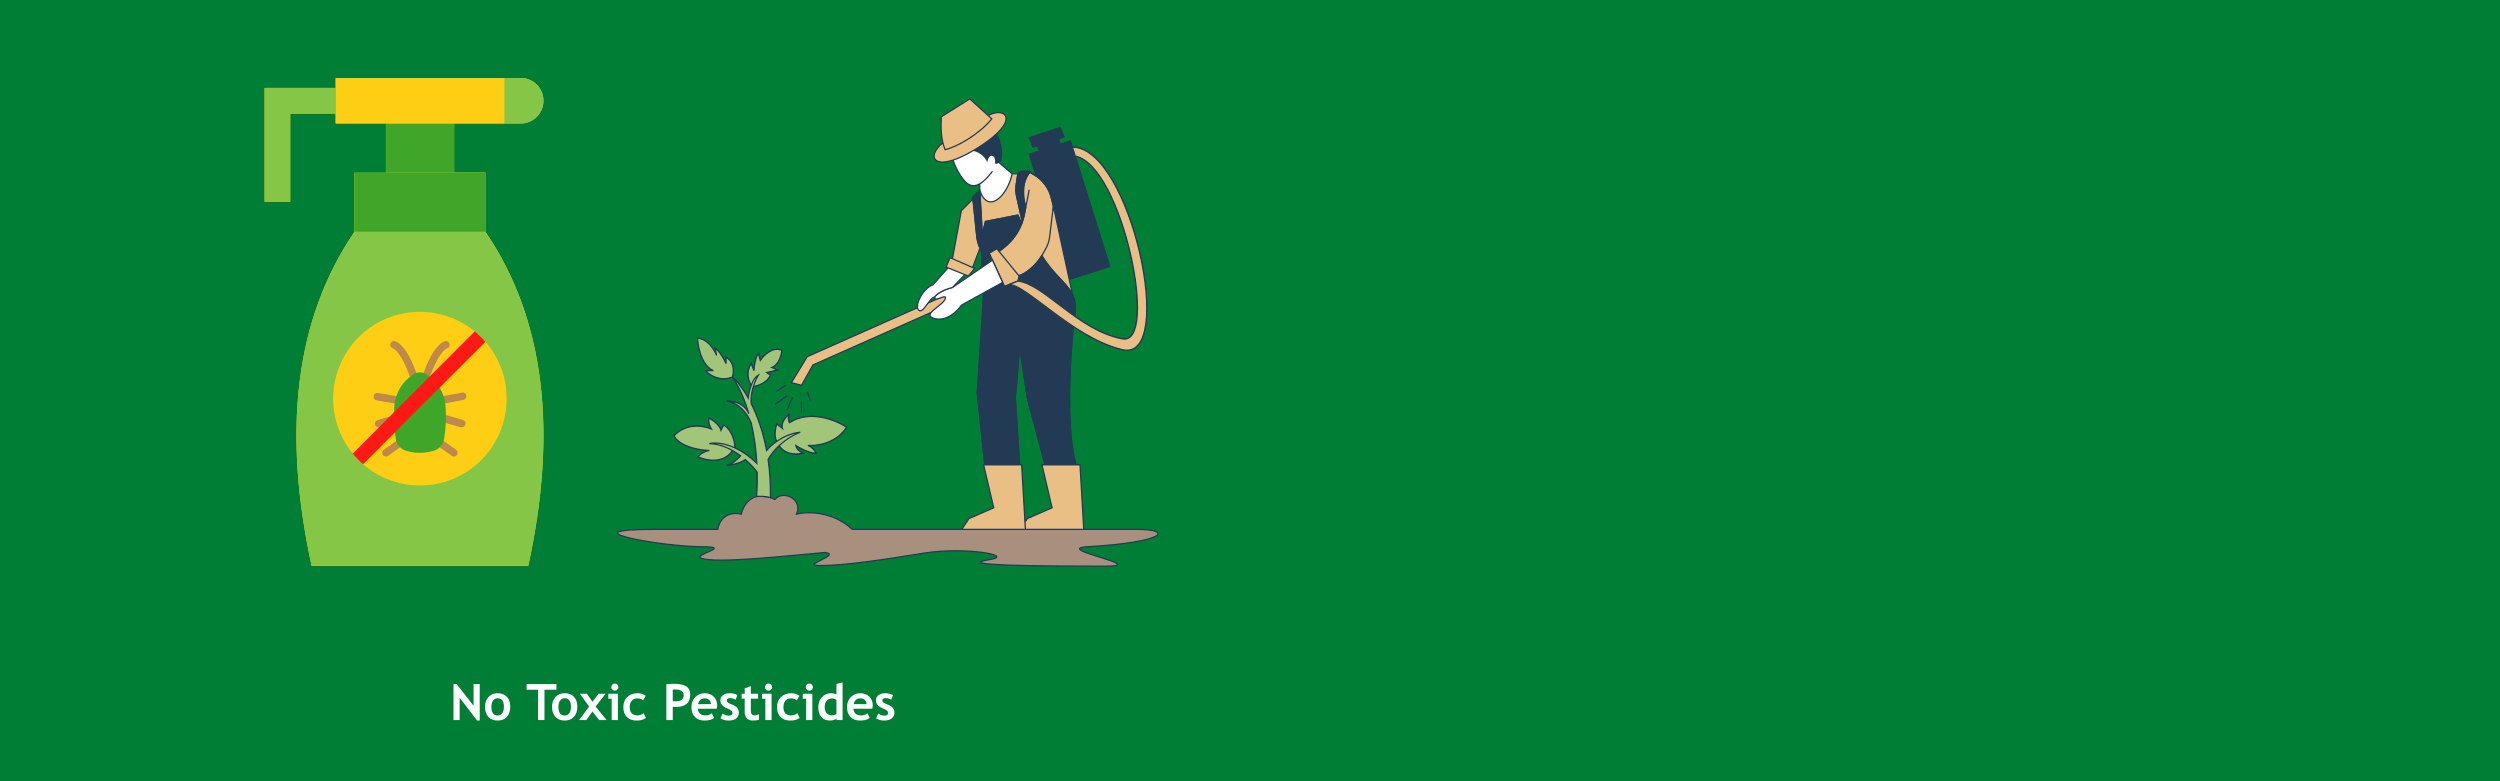 <svg xmlns="http://www.w3.org/2000/svg" xmlns:xlink="http://www.w3.org/1999/xlink" width="1920" zoomAndPan="magnify" viewBox="0 0 1440 450" height="600" preserveAspectRatio="xMidYMid meet" version="1.2"><defs><clipPath id="67526f003e"><path d="M 170 45 L 314 45 L 314 326.25 L 170 326.25 Z M 170 45 "/></clipPath><clipPath id="8c435c7305"><path d="M 193 45 L 291 45 L 291 72 L 193 72 Z M 193 45 "/></clipPath><clipPath id="40451d9658"><path d="M 290 45 L 314 45 L 314 72 L 290 72 Z M 290 45 "/></clipPath><clipPath id="5884f7fdc3"><path d="M 542 56.508 L 572 56.508 L 572 87 L 542 87 Z M 542 56.508 "/></clipPath><clipPath id="a6cc2fbdc1"><path d="M 541 56.508 L 572 56.508 L 572 87 L 541 87 Z M 541 56.508 "/></clipPath><clipPath id="552d934e14"><path d="M 355 194 L 667.742 194 L 667.742 326.508 L 355 326.508 Z M 355 194 "/></clipPath></defs><g id="cb259b8281"><rect x="0" width="1440" y="0" height="450" style="fill:#ffffff;fill-opacity:1;stroke:none;"/><rect x="0" width="1440" y="0" height="450" style="fill:#007e36;fill-opacity:1;stroke:none;"/><g clip-rule="nonzero" clip-path="url(#67526f003e)"><path style=" stroke:none;fill-rule:nonzero;fill:#fdce13;fill-opacity:1;" d="M 279.602 133.516 L 279.602 99.371 L 261.574 99.371 L 261.574 71.117 L 299.93 71.117 C 300.789 71.117 301.637 71.035 302.48 70.867 C 303.324 70.699 304.141 70.449 304.934 70.121 C 305.727 69.793 306.48 69.391 307.195 68.91 C 307.91 68.434 308.57 67.891 309.18 67.281 C 309.785 66.672 310.328 66.012 310.805 65.297 C 311.281 64.582 311.688 63.824 312.016 63.031 C 312.344 62.234 312.59 61.418 312.758 60.574 C 312.926 59.73 313.012 58.879 313.012 58.016 C 313.012 57.156 312.926 56.305 312.758 55.461 C 312.59 54.617 312.344 53.797 312.016 53.004 C 311.688 52.207 311.281 51.453 310.805 50.738 C 310.328 50.023 309.785 49.359 309.18 48.754 C 308.57 48.145 307.91 47.602 307.195 47.121 C 306.48 46.645 305.727 46.242 304.934 45.91 C 304.141 45.582 303.324 45.336 302.48 45.168 C 301.637 45 300.789 44.914 299.93 44.914 L 193.395 44.914 L 193.395 71.117 L 222.328 71.117 L 222.328 99.5 L 204.133 99.5 L 204.133 133.645 C 169.273 184.855 162.883 249.855 179.504 326.035 L 304.273 326.035 C 320.938 249.727 314.504 184.688 279.602 133.516 Z M 279.602 133.516 "/></g><path style=" stroke:none;fill-rule:nonzero;fill:#fdce13;fill-opacity:1;" d="M 193.223 50.633 L 152.398 50.633 L 152.398 116.188 L 167.188 116.188 L 167.188 65.441 L 193.223 65.441 Z M 193.223 50.633 "/><path style=" stroke:none;fill-rule:nonzero;fill:#85c647;fill-opacity:1;" d="M 179.504 325.91 C 162.883 249.727 169.273 184.688 204.133 133.516 L 279.602 133.516 C 314.461 184.73 320.895 249.727 304.23 325.91 Z M 179.504 325.91 "/><path style=" stroke:none;fill-rule:nonzero;fill:#fdce13;fill-opacity:1;" d="M 291.832 229.711 C 291.828 232.098 291.656 234.469 291.312 236.832 C 290.973 239.191 290.465 241.516 289.789 243.805 C 289.117 246.094 288.285 248.32 287.293 250.488 C 286.301 252.656 285.156 254.742 283.867 256.75 C 282.578 258.754 281.148 260.656 279.59 262.457 C 278.027 264.258 276.344 265.938 274.543 267.5 C 272.738 269.059 270.836 270.48 268.828 271.77 C 266.824 273.055 264.738 274.191 262.57 275.18 C 260.402 276.168 258.176 276.996 255.887 277.664 C 253.602 278.332 251.277 278.836 248.922 279.172 C 246.562 279.508 244.191 279.672 241.812 279.668 C 239.43 279.664 237.059 279.492 234.703 279.148 C 232.344 278.805 230.023 278.297 227.742 277.621 C 225.457 276.945 223.23 276.109 221.066 275.113 C 218.902 274.121 216.82 272.977 214.816 271.684 C 212.816 270.391 210.914 268.961 209.117 267.398 C 206.934 265.539 204.945 263.488 203.152 261.25 C 202.184 260.062 201.273 258.832 200.418 257.562 C 199.566 256.289 198.77 254.984 198.035 253.637 C 197.301 252.293 196.629 250.918 196.023 249.512 C 195.414 248.105 194.871 246.676 194.395 245.219 C 193.918 243.762 193.508 242.285 193.168 240.793 C 192.824 239.297 192.555 237.793 192.352 236.273 C 192.148 234.754 192.012 233.23 191.949 231.699 C 191.887 230.168 191.895 228.637 191.973 227.105 C 192.047 225.574 192.195 224.051 192.414 222.531 C 192.629 221.016 192.918 219.512 193.273 218.02 C 193.625 216.531 194.051 215.059 194.539 213.605 C 195.031 212.156 195.586 210.73 196.207 209.328 C 196.828 207.926 197.512 206.559 198.258 205.219 C 199.004 203.883 199.812 202.582 200.68 201.32 C 201.543 200.055 202.465 198.836 203.445 197.656 C 204.422 196.477 205.453 195.348 206.535 194.262 C 207.617 193.18 208.746 192.148 209.926 191.168 C 211.102 190.188 212.32 189.266 213.582 188.395 C 214.844 187.527 216.141 186.723 217.477 185.973 C 218.812 185.227 220.18 184.539 221.578 183.918 C 222.977 183.297 224.402 182.738 225.852 182.25 C 227.301 181.758 228.77 181.336 230.258 180.977 C 231.746 180.621 233.25 180.336 234.762 180.117 C 236.277 179.902 237.801 179.754 239.328 179.676 C 240.855 179.598 242.387 179.59 243.914 179.656 C 245.441 179.719 246.965 179.852 248.484 180.055 C 250 180.258 251.504 180.531 252.996 180.875 C 254.488 181.215 255.961 181.625 257.414 182.102 C 258.867 182.582 260.297 183.125 261.703 183.734 C 263.105 184.344 264.48 185.016 265.82 185.75 C 267.164 186.484 268.469 187.281 269.738 188.137 C 271.008 188.992 272.238 189.906 273.422 190.875 C 275.641 192.699 277.703 194.691 279.602 196.848 C 281.566 199.105 283.312 201.523 284.844 204.098 C 286.371 206.668 287.66 209.359 288.703 212.164 C 289.746 214.973 290.531 217.848 291.059 220.797 C 291.582 223.746 291.84 226.719 291.832 229.711 Z M 291.832 229.711 "/><path style=" stroke:none;fill-rule:nonzero;fill:#40a629;fill-opacity:1;" d="M 204.133 99.5 L 279.645 99.5 L 279.645 133.516 L 204.133 133.516 Z M 204.133 99.5 "/><path style=" stroke:none;fill-rule:nonzero;fill:#40a629;fill-opacity:1;" d="M 222.199 71.117 L 261.617 71.117 L 261.617 99.5 L 222.199 99.5 Z M 222.199 71.117 "/><g clip-rule="nonzero" clip-path="url(#8c435c7305)"><path style=" stroke:none;fill-rule:nonzero;fill:#fdce13;fill-opacity:1;" d="M 193.266 44.914 L 290.555 44.914 L 290.555 71.117 L 193.266 71.117 Z M 193.266 44.914 "/></g><g clip-rule="nonzero" clip-path="url(#40451d9658)"><path style=" stroke:none;fill-rule:nonzero;fill:#85c647;fill-opacity:1;" d="M 313.055 58.016 C 313.055 57.156 312.969 56.305 312.801 55.461 C 312.633 54.617 312.387 53.797 312.059 53.004 C 311.73 52.207 311.324 51.453 310.848 50.738 C 310.371 50.023 309.828 49.359 309.223 48.754 C 308.613 48.145 307.953 47.602 307.238 47.121 C 306.523 46.645 305.77 46.242 304.977 45.91 C 304.184 45.582 303.367 45.336 302.523 45.168 C 301.68 45 300.828 44.914 299.973 44.914 L 290.555 44.914 L 290.555 71.117 L 299.973 71.117 C 300.832 71.121 301.684 71.039 302.527 70.875 C 303.371 70.707 304.188 70.461 304.984 70.133 C 305.777 69.805 306.535 69.402 307.25 68.926 C 307.965 68.445 308.625 67.902 309.234 67.293 C 309.844 66.684 310.383 66.023 310.863 65.305 C 311.34 64.59 311.742 63.832 312.07 63.039 C 312.398 62.242 312.645 61.422 312.809 60.574 C 312.977 59.73 313.055 58.879 313.055 58.016 Z M 313.055 58.016 "/></g><path style=" stroke:none;fill-rule:nonzero;fill:#85c647;fill-opacity:1;" d="M 193.223 50.633 L 152.398 50.633 L 152.398 116.188 L 167.188 116.188 L 167.188 65.441 L 193.223 65.441 "/><path style=" stroke:none;fill-rule:nonzero;fill:#be894a;fill-opacity:1;" d="M 257.699 200.562 C 257.961 200.453 258.191 200.297 258.395 200.094 C 258.594 199.891 258.746 199.656 258.855 199.395 C 258.965 199.129 259.016 198.855 259.016 198.57 C 259.016 198.281 258.957 198.008 258.848 197.746 C 258.738 197.48 258.582 197.25 258.379 197.051 C 258.176 196.848 257.945 196.695 257.68 196.586 C 257.418 196.477 257.145 196.426 256.859 196.426 C 256.574 196.426 256.301 196.484 256.035 196.594 C 251.773 198.387 247.812 204.402 243.891 214.988 C 243.789 215.25 243.742 215.523 243.746 215.805 C 243.754 216.086 243.816 216.359 243.934 216.613 C 244.051 216.871 244.211 217.098 244.418 217.289 C 244.625 217.48 244.863 217.625 245.129 217.719 L 245.852 217.719 C 246.305 217.73 246.715 217.609 247.086 217.348 C 247.457 217.086 247.715 216.742 247.855 216.312 C 252.16 204.914 255.566 201.414 257.699 200.562 Z M 257.699 200.562 "/><path style=" stroke:none;fill-rule:nonzero;fill:#be894a;fill-opacity:1;" d="M 266.094 226.168 L 255.695 228.09 C 255.414 228.113 255.145 228.188 254.895 228.316 C 254.641 228.449 254.422 228.621 254.238 228.836 C 254.055 229.051 253.922 229.297 253.832 229.566 C 253.746 229.836 253.715 230.113 253.738 230.395 C 253.758 230.676 253.836 230.945 253.965 231.199 C 254.094 231.449 254.266 231.668 254.48 231.852 C 254.695 232.035 254.938 232.172 255.207 232.262 C 255.477 232.348 255.754 232.379 256.035 232.359 L 256.418 232.359 L 266.816 230.352 C 267.102 230.305 267.363 230.203 267.605 230.051 C 267.848 229.898 268.055 229.707 268.219 229.473 C 268.387 229.238 268.5 228.98 268.566 228.699 C 268.629 228.418 268.637 228.137 268.59 227.855 C 268.539 227.57 268.441 227.309 268.289 227.066 C 268.133 226.82 267.941 226.617 267.707 226.453 C 267.473 226.285 267.215 226.172 266.938 226.105 C 266.656 226.043 266.375 226.035 266.094 226.082 Z M 266.094 226.168 "/><path style=" stroke:none;fill-rule:nonzero;fill:#be894a;fill-opacity:1;" d="M 266.305 241.789 L 257.441 239.23 C 257.16 239.148 256.871 239.129 256.582 239.164 C 256.289 239.199 256.016 239.289 255.762 239.43 C 255.504 239.574 255.285 239.762 255.105 239.996 C 254.926 240.227 254.793 240.48 254.715 240.766 C 254.637 241.047 254.613 241.336 254.648 241.629 C 254.684 241.918 254.773 242.191 254.918 242.449 C 255.062 242.707 255.25 242.926 255.48 243.105 C 255.711 243.289 255.965 243.418 256.25 243.496 L 265.156 246.059 L 265.754 246.059 C 266.035 246.094 266.312 246.074 266.59 246 C 266.863 245.926 267.113 245.801 267.34 245.629 C 267.566 245.453 267.75 245.242 267.891 244.996 C 268.035 244.75 268.125 244.484 268.16 244.199 C 268.195 243.918 268.18 243.641 268.105 243.363 C 268.031 243.086 267.906 242.836 267.73 242.609 C 267.559 242.383 267.348 242.199 267.102 242.059 C 266.852 241.914 266.59 241.828 266.305 241.789 Z M 266.305 241.789 "/><path style=" stroke:none;fill-rule:nonzero;fill:#be894a;fill-opacity:1;" d="M 255.867 254.25 C 255.641 254.059 255.383 253.918 255.098 253.828 C 254.812 253.742 254.52 253.719 254.223 253.754 C 253.926 253.789 253.652 253.883 253.395 254.035 C 253.137 254.188 252.922 254.387 252.746 254.629 C 252.574 254.875 252.457 255.141 252.395 255.434 C 252.332 255.727 252.332 256.02 252.395 256.312 C 252.457 256.605 252.574 256.871 252.746 257.117 C 252.922 257.359 253.137 257.555 253.395 257.707 L 260.254 262.574 C 260.629 262.828 261.039 262.957 261.492 262.957 C 261.832 262.961 262.152 262.883 262.453 262.723 C 262.758 262.566 263.004 262.344 263.195 262.062 C 263.355 261.832 263.469 261.578 263.535 261.305 C 263.598 261.027 263.605 260.75 263.562 260.473 C 263.52 260.195 263.426 259.934 263.281 259.691 C 263.137 259.449 262.953 259.246 262.727 259.074 Z M 255.867 254.25 "/><path style=" stroke:none;fill-rule:nonzero;fill:#be894a;fill-opacity:1;" d="M 227.742 196.594 C 227.477 196.484 227.203 196.426 226.918 196.426 C 226.633 196.426 226.359 196.477 226.098 196.586 C 225.832 196.695 225.598 196.848 225.398 197.051 C 225.195 197.25 225.039 197.48 224.93 197.746 C 224.816 198.008 224.762 198.281 224.762 198.57 C 224.762 198.855 224.812 199.129 224.922 199.395 C 225.027 199.656 225.184 199.891 225.383 200.094 C 225.586 200.297 225.816 200.453 226.078 200.562 C 228.211 201.414 231.617 204.832 235.922 216.438 C 236.062 216.871 236.32 217.215 236.691 217.477 C 237.062 217.738 237.473 217.859 237.926 217.848 C 238.098 217.848 238.266 217.828 238.43 217.785 C 238.598 217.746 238.758 217.684 238.906 217.605 C 239.059 217.527 239.199 217.43 239.328 217.316 C 239.457 217.207 239.57 217.078 239.668 216.938 C 239.766 216.797 239.848 216.648 239.91 216.488 C 239.973 216.328 240.016 216.164 240.035 215.996 C 240.059 215.824 240.062 215.656 240.043 215.484 C 240.023 215.312 239.988 215.148 239.93 214.988 C 236.008 204.402 232.004 198.215 227.742 196.594 Z M 227.742 196.594 "/><path style=" stroke:none;fill-rule:nonzero;fill:#be894a;fill-opacity:1;" d="M 227.398 232.359 L 227.742 232.359 C 227.992 232.359 228.238 232.316 228.477 232.23 C 228.715 232.145 228.93 232.02 229.121 231.855 C 229.312 231.691 229.469 231.496 229.594 231.273 C 229.715 231.051 229.793 230.816 229.828 230.566 C 229.883 230.285 229.883 230.008 229.82 229.73 C 229.762 229.453 229.648 229.199 229.484 228.969 C 229.316 228.738 229.113 228.551 228.871 228.406 C 228.625 228.258 228.363 228.168 228.082 228.133 L 217.684 226.34 C 217.402 226.293 217.121 226.301 216.84 226.363 C 216.559 226.426 216.305 226.539 216.07 226.707 C 215.836 226.871 215.641 227.078 215.488 227.32 C 215.336 227.562 215.234 227.828 215.188 228.109 C 215.141 228.395 215.148 228.676 215.211 228.957 C 215.273 229.234 215.391 229.492 215.555 229.727 C 215.723 229.961 215.926 230.156 216.172 230.309 C 216.414 230.461 216.676 230.559 216.961 230.609 Z M 227.398 232.359 "/><path style=" stroke:none;fill-rule:nonzero;fill:#be894a;fill-opacity:1;" d="M 228.977 240.895 C 228.906 240.621 228.785 240.371 228.617 240.145 C 228.445 239.918 228.238 239.738 227.992 239.598 C 227.746 239.457 227.484 239.367 227.203 239.332 C 226.926 239.301 226.648 239.32 226.379 239.398 L 217.473 241.961 C 217.199 242.035 216.953 242.16 216.734 242.332 C 216.512 242.504 216.332 242.711 216.191 242.953 C 216.051 243.199 215.965 243.461 215.926 243.738 C 215.891 244.016 215.906 244.293 215.98 244.562 C 216.117 245.02 216.371 245.391 216.75 245.684 C 217.125 245.973 217.551 246.125 218.023 246.145 L 218.621 246.145 L 227.527 243.582 C 227.809 243.508 228.062 243.383 228.289 243.203 C 228.516 243.023 228.699 242.809 228.836 242.551 C 228.973 242.297 229.055 242.027 229.078 241.738 C 229.102 241.449 229.07 241.168 228.977 240.895 Z M 228.977 240.895 "/><path style=" stroke:none;fill-rule:nonzero;fill:#be894a;fill-opacity:1;" d="M 227.91 254.25 L 221.094 259.074 C 220.711 259.344 220.445 259.695 220.293 260.141 C 220.145 260.582 220.141 261.027 220.281 261.473 C 220.426 261.918 220.684 262.277 221.062 262.551 C 221.441 262.828 221.863 262.961 222.328 262.957 C 222.781 262.957 223.191 262.828 223.566 262.574 L 230.383 257.707 C 230.641 257.555 230.855 257.359 231.027 257.117 C 231.203 256.871 231.32 256.605 231.383 256.312 C 231.445 256.02 231.445 255.727 231.383 255.434 C 231.32 255.141 231.203 254.875 231.031 254.629 C 230.855 254.387 230.641 254.188 230.383 254.035 C 230.125 253.883 229.852 253.789 229.555 253.754 C 229.258 253.719 228.965 253.742 228.68 253.828 C 228.395 253.918 228.137 254.059 227.91 254.25 Z M 227.91 254.25 "/><path style=" stroke:none;fill-rule:nonzero;fill:#40a629;fill-opacity:1;" d="M 227.953 252.801 C 226.938 246.473 226.668 240.113 227.145 233.723 C 227.297 231.91 227.648 230.137 228.207 228.402 C 228.766 226.672 229.512 225.023 230.445 223.465 C 231.379 221.902 232.48 220.469 233.742 219.16 C 235.004 217.852 236.398 216.703 237.926 215.715 C 238.516 215.316 239.148 215.016 239.828 214.809 C 240.508 214.602 241.199 214.5 241.91 214.5 C 242.621 214.5 243.312 214.602 243.992 214.809 C 244.672 215.016 245.305 215.316 245.895 215.715 C 247.41 216.703 248.797 217.852 250.055 219.16 C 251.309 220.469 252.402 221.898 253.332 223.457 C 254.262 225.012 255.008 226.652 255.562 228.379 C 256.121 230.105 256.477 231.875 256.633 233.68 C 257.109 240.086 256.84 246.461 255.824 252.801 C 255.695 253.602 255.461 254.371 255.117 255.105 C 254.773 255.84 254.332 256.508 253.797 257.117 C 253.262 257.727 252.648 258.246 251.965 258.684 C 251.281 259.117 250.551 259.445 249.773 259.672 C 247.188 260.441 244.543 260.824 241.848 260.824 C 239.148 260.824 236.508 260.441 233.918 259.672 C 233.148 259.441 232.426 259.105 231.75 258.668 C 231.074 258.23 230.473 257.707 229.945 257.098 C 229.418 256.492 228.984 255.82 228.645 255.09 C 228.309 254.359 228.078 253.598 227.953 252.801 Z M 227.953 252.801 "/><path style=" stroke:none;fill-rule:nonzero;fill:#fd1a16;fill-opacity:1;" d="M 279.602 196.848 L 209.117 267.398 C 206.934 265.539 204.945 263.488 203.152 261.25 L 273.422 190.875 C 275.641 192.699 277.703 194.691 279.602 196.848 Z M 279.602 196.848 "/><path style=" stroke:none;fill-rule:nonzero;fill:#e9bf85;fill-opacity:1;" d="M 464.965 205.441 L 539.867 172.164 L 545.348 169.238 L 547.902 172.895 L 536.578 179.844 L 468.254 210.195 L 461.68 221.898 L 455.832 220.438 Z M 464.965 205.441 "/><path style=" stroke:none;fill-rule:evenodd;fill:#233a55;fill-opacity:1;" d="M 545.461 168.762 L 548.426 173.004 L 536.75 180.168 L 468.516 210.48 L 461.859 222.324 L 455.262 220.672 L 464.715 205.156 L 539.707 171.836 Z M 545.234 169.715 L 540.027 172.492 L 465.219 205.73 L 456.402 220.203 L 461.496 221.477 L 467.996 209.91 L 536.406 179.52 L 547.383 172.785 Z M 446.863 225.254 L 452.344 221.594 L 452.746 222.203 L 447.266 225.859 Z M 466.449 230.801 L 464.625 225.68 L 465.312 225.434 L 467.137 230.555 Z M 446.129 232.57 L 453.07 227.816 L 453.48 228.418 L 446.539 233.172 Z M 452.941 236.012 L 456.23 228.699 L 456.898 229 L 453.609 236.312 Z M 461.312 237.625 L 461.312 230.676 L 462.043 230.676 L 462.043 237.625 Z M 461.312 237.625 "/><path style=" stroke:none;fill-rule:nonzero;fill:#233a55;fill-opacity:1;" d="M 639.246 153.512 L 615.859 160.961 L 592.844 88.781 L 598.688 86.891 L 597.594 84.027 L 595.035 84.758 L 592.844 79.273 L 610.746 73.422 L 612.938 78.906 L 609.648 80.004 L 610.746 82.992 L 616.59 81.102 L 617.734 84.758 C 651.301 84.758 677.973 208.734 646.551 201.422 C 617.734 194.711 589.555 162.07 580.785 164.117 L 586.266 161.922 C 601.246 163.387 620.949 190.449 646.551 195.203 C 667.766 199.141 646.551 95.363 619.336 89.879 Z M 639.246 153.512 "/><path style=" stroke:none;fill-rule:evenodd;fill:#233a55;fill-opacity:1;" d="M 610.957 72.969 L 613.422 79.133 L 610.121 80.23 L 610.969 82.535 L 616.828 80.641 L 618.004 84.395 C 622.223 84.477 626.301 86.457 630.141 89.797 C 634.059 93.207 637.758 98.059 641.133 103.832 C 647.887 115.379 653.395 130.688 656.871 145.75 C 660.344 160.809 661.789 175.668 660.387 186.324 C 659.688 191.648 658.27 195.973 655.992 198.738 C 654.852 200.129 653.488 201.133 651.891 201.664 C 650.293 202.191 648.488 202.246 646.469 201.777 C 631.977 198.402 617.672 188.52 605.934 179.777 C 604.32 178.578 602.758 177.402 601.25 176.266 C 597.254 173.25 593.641 170.527 590.508 168.445 C 588.352 167.012 586.441 165.891 584.805 165.195 C 583.16 164.492 581.848 164.246 580.871 164.473 L 580.648 163.777 L 586.215 161.551 L 586.301 161.559 C 590.137 161.934 594.238 163.941 598.605 166.766 C 602.117 169.039 605.832 171.863 609.75 174.84 C 610.703 175.566 611.668 176.301 612.645 177.035 C 622.648 184.582 633.91 192.484 646.617 194.844 C 647.871 195.078 648.945 194.91 649.867 194.406 C 650.793 193.906 651.598 193.047 652.273 191.852 C 653.629 189.453 654.43 185.77 654.711 181.156 C 655.277 171.945 653.773 159.211 650.75 146.156 C 647.727 133.109 643.195 119.777 637.73 109.375 C 634.996 104.172 632.035 99.715 628.926 96.391 C 626 93.27 622.965 91.176 619.875 90.379 L 639.703 153.75 L 615.625 161.418 L 592.383 88.547 L 598.211 86.664 L 597.371 84.473 L 594.82 85.203 L 592.359 79.047 Z M 598.07 84.254 L 598.906 86.438 L 610.273 82.762 L 609.43 80.465 Z M 597.484 83.68 L 612.457 78.684 L 610.535 73.875 L 593.328 79.5 L 595.254 84.316 Z M 619.621 89.566 C 623.051 90.32 626.352 92.574 629.457 95.891 C 632.629 99.277 635.625 103.797 638.379 109.035 C 643.879 119.508 648.43 132.902 651.461 145.992 C 654.492 159.078 656.012 171.891 655.441 181.203 C 655.156 185.852 654.348 189.668 652.906 192.215 C 652.188 193.488 651.297 194.465 650.215 195.051 C 649.129 195.641 647.883 195.824 646.484 195.562 C 633.59 193.168 622.199 185.16 612.207 177.621 C 611.223 176.879 610.254 176.141 609.297 175.414 C 605.383 172.441 601.695 169.637 598.207 167.379 C 593.898 164.594 589.949 162.676 586.32 162.297 L 582.672 163.758 C 583.418 163.891 584.23 164.156 585.09 164.52 C 586.789 165.242 588.742 166.391 590.91 167.836 C 594.062 169.93 597.703 172.676 601.711 175.695 C 603.215 176.828 604.77 178 606.371 179.191 C 618.117 187.938 632.309 197.73 646.633 201.062 C 648.543 201.508 650.211 201.449 651.66 200.969 C 653.105 200.488 654.359 199.574 655.43 198.273 C 657.578 195.664 658.969 191.504 659.664 186.23 C 661.047 175.695 659.621 160.934 656.156 145.914 C 652.695 130.898 647.207 115.668 640.5 104.199 C 637.148 98.465 633.5 93.688 629.66 90.348 C 625.977 87.145 622.141 85.281 618.234 85.133 Z M 616.355 81.562 L 593.301 89.02 L 616.098 160.5 L 638.785 153.273 Z M 616.355 81.562 "/><path style=" stroke:none;fill-rule:nonzero;fill:#e9bf85;fill-opacity:1;" d="M 605.578 114.035 L 606.719 118.727 L 605.578 149.125 L 585.902 160.828 L 572.383 144.734 L 589.191 116.574 L 589.191 103.41 L 593.148 99.199 L 595.637 100.66 C 600.621 103.586 604.211 108.414 605.578 114.035 Z M 605.578 114.035 "/><path style=" stroke:none;fill-rule:evenodd;fill:#233a55;fill-opacity:1;" d="M 593.082 98.738 L 595.82 100.344 C 600.895 103.32 604.543 108.23 605.934 113.949 L 607.086 118.688 L 605.938 149.336 L 585.824 161.301 L 571.938 144.77 L 588.824 116.477 L 588.824 103.266 Z M 593.215 99.664 L 589.555 103.555 L 589.555 116.676 L 572.832 144.699 L 585.984 160.352 L 605.223 148.91 L 606.352 118.762 L 605.223 114.121 C 603.879 108.598 600.355 103.852 595.453 100.977 Z M 593.215 99.664 "/><path style=" stroke:none;fill-rule:nonzero;fill:#e9bf85;fill-opacity:1;" d="M 553.75 121.328 L 560.324 114.746 L 565.441 140.348 L 559.594 155.707 L 558.133 157.168 L 542.789 158.266 L 547.902 152.781 Z M 553.75 121.328 "/><path style=" stroke:none;fill-rule:evenodd;fill:#233a55;fill-opacity:1;" d="M 560.551 114.004 L 565.82 140.379 L 559.91 155.91 L 558.297 157.523 L 541.887 158.699 L 547.562 152.609 L 553.41 121.152 Z M 554.086 121.508 L 548.242 152.953 L 543.691 157.836 L 557.973 156.816 L 559.281 155.504 L 565.062 140.316 L 560.102 115.488 Z M 554.086 121.508 "/><path style=" stroke:none;fill-rule:nonzero;fill:#ffffff;fill-opacity:1;" d="M 582.977 100.117 C 580.348 112.699 569.094 123.891 564.344 109.629 L 564.344 105.969 L 564.398 105.848 C 561.273 107.637 558.172 107.398 555.211 103.777 C 543.551 89.512 545.273 67.059 555.211 65.012 C 570.555 61.848 579.398 83.59 575.305 93.535 Z M 582.977 100.117 "/><path style=" stroke:none;fill-rule:nonzero;fill:#e9bf85;fill-opacity:1;" d="M 565.805 134.496 L 564.711 111.457 C 572.383 124.988 582.246 106.336 582.977 100.117 L 586.633 99.754 L 589.555 120.234 L 588.824 129.375 L 586.266 123.891 L 568 127.547 Z M 565.805 134.496 "/><path style=" stroke:none;fill-rule:nonzero;fill:#e9bf85;fill-opacity:1;" d="M 600.914 145.875 L 602.379 143.23 C 603.562 141.086 604.32 138.73 604.613 136.297 L 606.719 118.727 L 617.812 169.871 C 614.574 162.836 606.965 158.562 600.094 147.277 C 600.379 146.82 600.652 146.352 600.914 145.875 Z M 600.914 145.875 "/><path style=" stroke:none;fill-rule:nonzero;fill:#e9bf85;fill-opacity:1;" d="M 624.266 305.281 L 622.074 267.613 L 600.152 267.613 L 605.996 292.48 L 591.746 298.699 L 590.387 300.742 L 590.652 305.281 Z M 624.266 305.281 "/><path style=" stroke:none;fill-rule:nonzero;fill:#e9bf85;fill-opacity:1;" d="M 588.457 267.613 L 566.539 267.613 L 572.383 292.48 L 558.133 298.699 L 553.75 305.281 L 590.652 305.281 L 590.332 299.797 Z M 588.457 267.613 "/><path style=" stroke:none;fill-rule:evenodd;fill:#233a55;fill-opacity:1;" d="M 572.23 74.539 C 568.652 68.328 562.738 63.832 555.285 65.371 C 552.938 65.852 551.043 67.543 549.703 70.098 C 548.359 72.648 547.582 76.035 547.477 79.824 C 547.266 87.398 549.727 96.488 555.492 103.543 C 556.777 105.113 558.062 106 559.328 106.367 C 560.594 106.734 561.883 106.594 563.207 106.035 C 565.879 104.906 568.621 102.09 571.359 98.438 L 571.945 98.875 C 569.59 102.016 567.16 104.645 564.711 106.09 L 564.711 109.566 C 565.883 113.059 567.418 114.895 569.035 115.594 C 570.641 116.285 572.438 115.891 574.246 114.637 C 577.84 112.148 581.238 106.41 582.574 100.254 L 574.867 93.641 L 574.969 93.398 C 575.957 90.988 576.176 87.836 575.688 84.492 C 575.203 81.148 574.016 77.641 572.23 74.539 Z M 583.273 100.484 C 581.902 106.727 578.441 112.625 574.664 115.242 C 572.738 116.574 570.668 117.09 568.746 116.262 C 567.254 115.621 565.926 114.199 564.84 111.879 L 566.031 132.449 L 567.336 127.234 L 586.48 123.477 L 588.438 127.828 L 585.184 113.043 C 584.688 110.793 584.613 108.473 584.961 106.195 L 585.84 100.484 Z M 586.605 100.316 L 585.684 106.305 C 585.348 108.492 585.418 110.723 585.895 112.887 L 588.898 126.527 C 589.211 125.5 589.477 124.449 589.684 123.387 L 590.422 119.641 L 589.578 115.562 C 589.32 114.316 589.188 113.047 589.188 111.773 L 589.188 109.594 C 589.188 105.762 590.469 102.043 592.82 99.023 L 588.891 99.023 C 588.457 99.023 588.035 99.168 587.699 99.441 Z M 590.785 117.797 L 592.484 109.191 L 593.203 109.332 L 590.402 123.531 C 590.098 125.066 589.688 126.57 589.172 128.031 L 589.172 128.035 L 588.832 128.961 L 588.828 128.965 C 586.328 135.441 581.797 141 575.844 144.758 L 564.883 151.676 L 565.102 150.793 C 565.613 148.754 565.48 146.602 564.719 144.641 L 563.555 141.629 C 562.871 139.863 562.426 138.016 562.238 136.133 L 559.945 113.516 L 563.98 109.477 L 563.98 106.484 C 563.816 106.566 563.652 106.641 563.492 106.711 C 562.047 107.32 560.582 107.492 559.125 107.07 C 557.676 106.652 556.273 105.656 554.926 104.008 C 549.035 96.801 546.527 87.531 546.746 79.801 C 546.855 75.938 547.645 72.434 549.055 69.754 C 550.465 67.074 552.512 65.191 555.137 64.652 C 563.027 63.027 569.203 67.82 572.863 74.176 C 574.695 77.355 575.91 80.953 576.41 84.387 C 576.895 87.703 576.711 90.898 575.742 93.43 L 583.113 99.754 L 586.137 99.754 L 587.242 98.871 C 587.711 98.496 588.293 98.289 588.891 98.289 L 592.883 98.289 C 593.312 98.289 593.605 98.656 593.582 99.031 L 595.82 100.344 C 600.891 103.32 604.543 108.23 605.934 113.949 L 607.074 118.648 L 618.16 169.758 C 619.578 172.855 620.156 176.469 619.512 181.355 C 618.18 191.102 616.766 207.145 616.469 223.508 C 616.172 239.75 616.98 256.266 620.051 267.246 L 622.418 267.246 L 624.652 305.648 L 553.066 305.648 L 557.887 298.406 L 571.957 292.27 L 566.074 267.246 L 566.824 267.246 L 562.516 226.293 L 566.691 170.242 L 588.355 158.043 C 593.035 155.406 596.961 151.637 599.781 147.086 C 600.062 146.633 600.336 146.168 600.594 145.699 L 602.055 143.051 C 603.219 140.949 603.961 138.641 604.246 136.254 L 606.348 118.746 L 605.223 114.121 C 603.879 108.598 600.352 103.852 595.449 100.977 L 593.238 99.68 C 591.086 102.531 589.918 106.012 589.918 109.594 L 589.918 111.773 C 589.918 112.996 590.043 114.215 590.293 115.414 Z M 606.82 120.926 L 616.914 167.469 C 615.332 164.957 613.207 162.703 610.848 160.203 C 610.758 160.109 610.668 160.012 610.578 159.918 C 607.453 156.598 603.902 152.781 600.523 147.277 C 600.77 146.875 601.004 146.469 601.234 146.055 L 602.695 143.406 C 603.902 141.219 604.676 138.82 604.973 136.34 Z M 600.09 147.969 C 597.23 152.402 593.328 156.082 588.715 158.68 L 567.391 170.684 L 563.25 226.281 L 567.559 267.246 L 586.926 267.246 L 584.438 229.211 L 587 199.926 L 587.723 199.902 L 592.105 229.141 L 602.16 267.246 L 619.293 267.246 C 616.238 256.152 615.445 239.648 615.738 223.496 C 616.035 207.102 617.453 191.031 618.785 181.258 C 619.418 176.465 618.84 172.988 617.48 170.027 C 615.926 166.656 613.352 163.922 610.273 160.66 L 610.047 160.418 C 606.973 157.16 603.453 153.379 600.09 147.969 Z M 601.406 267.246 L 591.387 229.289 L 587.457 203.059 L 585.172 229.219 L 587.656 267.246 L 588.805 267.246 L 590.688 299.629 L 591.504 298.406 L 605.57 292.27 L 599.688 267.246 Z M 590.758 300.84 L 590.996 304.914 L 623.875 304.914 L 621.727 267.98 L 600.609 267.98 L 606.422 292.695 L 591.992 298.992 Z M 590.262 304.914 L 588.113 267.98 L 566.996 267.98 L 572.809 292.695 L 558.379 298.992 L 554.43 304.914 Z M 564.027 110.461 L 560.707 113.785 L 562.965 136.059 C 563.148 137.875 563.574 139.66 564.234 141.363 L 565.402 144.375 C 566.109 146.207 566.309 148.188 565.992 150.113 L 575.457 144.141 C 581.23 140.492 585.637 135.113 588.094 128.844 L 586.051 124.305 L 567.93 127.859 L 566.16 134.949 L 565.441 134.883 Z M 564.027 110.461 "/><path style=" stroke:none;fill-rule:nonzero;fill:#233a55;fill-opacity:1;" d="M 568.676 93.629 C 567.277 89.309 562.156 86.98 560.324 86.953 L 573.93 76.918 C 577.867 82.203 578.121 92.398 575.992 93.609 C 574.285 94.578 573.348 94.359 573.09 94.129 C 573.918 88.957 569.465 87.727 568.676 93.629 Z M 568.676 93.629 "/><path style=" stroke:none;fill-rule:nonzero;fill:#233a55;fill-opacity:1;" d="M 587.363 199.957 L 591.746 229.215 L 601.883 267.613 L 619.773 267.613 C 613.484 245.539 616.484 200.824 619.148 181.305 C 619.789 176.457 619.207 172.906 617.812 169.871 C 614.574 162.836 606.965 158.562 600.094 147.277 C 597.953 150.73 595.184 153.738 591.938 156.152 C 589.773 157.758 587.219 158.711 584.617 159.41 L 579.324 160.828 L 566.539 168.141 L 562.883 226.289 L 567.23 267.613 L 587.316 267.613 L 584.805 229.215 Z M 587.363 199.957 "/><path style=" stroke:none;fill-rule:nonzero;fill:#233a55;fill-opacity:1;" d="M 564.344 109.629 L 560.324 113.648 L 560.621 116.559 L 562.602 136.098 C 562.789 137.945 563.223 139.762 563.895 141.496 L 565.062 144.508 C 565.848 146.543 565.59 151.762 565.062 153.879 L 570.922 149.488 L 572.84 147.445 C 574.707 145.457 576.875 143.777 578.977 142.039 C 583.23 138.52 586.504 133.969 588.488 128.832 L 586.266 123.891 L 567.633 127.547 L 565.805 134.859 Z M 564.344 109.629 "/><path style=" stroke:none;fill-rule:nonzero;fill:#233a55;fill-opacity:1;" d="M 586.266 100.117 L 585.324 106.25 C 584.98 108.48 585.055 110.758 585.539 112.965 L 588.828 127.91 C 589.336 126.465 589.746 124.977 590.043 123.457 L 590.797 119.641 L 589.938 115.488 C 589.684 114.266 589.555 113.02 589.555 111.773 L 589.555 109.594 C 589.555 105.824 590.82 102.164 593.148 99.199 C 593.32 98.98 593.164 98.656 592.883 98.656 L 588.891 98.656 C 588.375 98.656 587.875 98.832 587.469 99.156 Z M 586.266 100.117 "/><path style=" stroke:none;fill-rule:evenodd;fill:#233a55;fill-opacity:1;" d="M 588.891 99.023 C 588.457 99.023 588.039 99.168 587.699 99.441 L 586.605 100.316 L 585.684 106.305 C 585.348 108.492 585.418 110.723 585.895 112.887 L 588.898 126.523 C 589.215 125.5 589.477 124.449 589.684 123.387 L 590.422 119.641 L 589.578 115.562 C 589.32 114.316 589.191 113.047 589.191 111.773 L 589.191 109.594 C 589.191 105.762 590.469 102.043 592.82 99.023 Z M 587.242 98.871 C 587.711 98.496 588.293 98.289 588.891 98.289 L 592.883 98.289 C 593.469 98.289 593.797 98.965 593.434 99.426 C 591.16 102.324 589.922 105.906 589.922 109.594 L 589.922 111.773 C 589.922 112.996 590.043 114.215 590.293 115.414 L 591.168 119.637 L 590.402 123.531 C 590.098 125.066 589.688 126.57 589.176 128.031 L 588.75 129.242 L 588.738 129.195 C 586.723 134.297 583.449 138.816 579.211 142.32 C 578.852 142.617 578.488 142.914 578.129 143.207 C 576.375 144.641 574.637 146.062 573.105 147.695 L 571.168 149.762 L 564.457 154.785 L 564.707 153.789 C 564.961 152.77 565.156 150.969 565.188 149.156 C 565.223 147.332 565.086 145.582 564.719 144.641 L 563.555 141.629 C 562.871 139.863 562.43 138.016 562.238 136.133 L 559.945 113.516 L 564.664 108.793 L 566.031 132.449 L 567.336 127.234 L 586.48 123.477 L 588.438 127.828 L 585.184 113.043 C 584.688 110.793 584.613 108.473 584.965 106.195 L 585.926 99.922 Z M 560.707 113.785 L 562.965 136.059 C 563.148 137.875 563.578 139.66 564.234 141.363 L 565.402 144.375 C 565.824 145.465 565.953 147.344 565.918 149.168 C 565.895 150.547 565.777 151.941 565.605 153.016 L 570.676 149.215 L 572.57 147.195 C 574.141 145.523 575.922 144.066 577.68 142.633 C 578.035 142.34 578.391 142.047 578.746 141.758 C 582.91 138.312 586.125 133.863 588.094 128.844 L 586.051 124.305 L 567.93 127.859 L 566.16 134.949 L 565.441 134.883 L 564.027 110.461 Z M 600.098 146.578 L 600.406 147.086 C 603.82 152.695 607.418 156.562 610.582 159.918 C 610.672 160.012 610.758 160.109 610.848 160.203 C 613.891 163.426 616.539 166.238 618.141 169.719 C 619.574 172.828 620.16 176.449 619.512 181.355 C 618.18 191.102 616.766 207.145 616.469 223.508 C 616.176 239.75 616.984 256.266 620.051 267.246 L 622.07 267.246 L 622.07 267.98 L 600.152 267.98 L 600.152 267.246 L 601.406 267.246 L 591.391 229.289 L 587.457 203.059 L 585.172 229.219 L 587.656 267.246 L 588.457 267.246 L 588.457 267.98 L 566.539 267.98 L 566.539 267.246 L 566.824 267.246 L 562.516 226.297 L 566.184 167.922 L 579.184 160.484 L 584.523 159.055 C 587.105 158.363 589.609 157.426 591.719 155.859 C 594.93 153.473 597.668 150.496 599.781 147.086 Z M 567.559 267.246 L 586.926 267.246 L 584.438 229.211 L 587 199.926 L 587.723 199.902 L 592.105 229.141 L 602.164 267.246 L 619.293 267.246 C 616.238 256.152 615.445 239.648 615.738 223.496 C 616.035 207.102 617.453 191.031 618.789 181.258 C 619.422 176.465 618.844 172.988 617.48 170.027 C 615.93 166.656 613.352 163.922 610.273 160.66 C 610.199 160.578 610.125 160.5 610.051 160.418 C 606.973 157.16 603.453 153.379 600.09 147.969 C 597.973 151.25 595.281 154.121 592.156 156.445 C 589.938 158.09 587.332 159.059 584.711 159.762 L 579.465 161.168 L 566.891 168.359 L 563.25 226.281 Z M 567.559 267.246 "/><path style=" stroke:none;fill-rule:nonzero;fill:#e9bf85;fill-opacity:1;" d="M 563.25 85.125 C 538.113 100.922 532.559 90.609 543.156 82.199 L 569.461 66.473 C 578.812 61.207 588.852 69.035 563.25 85.125 Z M 563.25 85.125 "/><path style=" stroke:none;fill-rule:evenodd;fill:#233a55;fill-opacity:1;" d="M 576.613 74.922 C 574.066 77.871 569.859 81.402 563.445 85.434 C 557.141 89.395 552.051 91.73 548.117 92.867 C 544.199 93.996 541.367 93.961 539.637 93.066 C 538.758 92.613 538.168 91.941 537.883 91.105 C 537.602 90.277 537.637 89.324 537.941 88.32 C 538.547 86.32 540.246 84.039 542.926 81.914 L 543.383 82.484 C 540.766 84.562 539.188 86.727 538.641 88.531 C 538.367 89.434 538.355 90.223 538.574 90.871 C 538.793 91.508 539.246 92.043 539.969 92.414 C 541.445 93.176 544.051 93.281 547.914 92.164 C 551.762 91.055 556.789 88.754 563.055 84.816 C 569.438 80.805 573.578 77.32 576.059 74.441 C 578.555 71.551 579.316 69.336 579.102 67.844 C 578.895 66.406 577.746 65.496 575.988 65.266 C 574.227 65.035 571.926 65.504 569.641 66.793 L 569.281 66.156 C 571.672 64.809 574.133 64.285 576.086 64.539 C 578.039 64.801 579.555 65.867 579.824 67.738 C 580.086 69.555 579.145 71.984 576.613 74.922 Z M 576.613 74.922 "/><g clip-rule="nonzero" clip-path="url(#5884f7fdc3)"><path style=" stroke:none;fill-rule:nonzero;fill:#e9bf85;fill-opacity:1;" d="M 571.285 68.48 C 563.863 77.445 551.18 84.664 544.375 86.223 C 541.59 79.375 542 71.699 542.207 67.238 L 558.605 56.965 Z M 571.285 68.48 "/></g><g clip-rule="nonzero" clip-path="url(#a6cc2fbdc1)"><path style=" stroke:none;fill-rule:evenodd;fill:#233a55;fill-opacity:1;" d="M 558.645 56.508 L 571.793 68.445 L 571.566 68.715 C 567.824 73.234 562.766 77.305 557.793 80.438 C 552.824 83.57 547.914 85.789 544.453 86.578 L 544.152 86.648 L 544.035 86.359 C 541.27 79.559 541.621 71.965 541.832 67.477 C 541.836 67.391 541.84 67.305 541.844 67.219 L 541.852 67.027 Z M 542.562 67.445 C 542.562 67.453 542.562 67.465 542.562 67.477 C 542.355 71.91 542.02 79.215 544.598 85.793 C 547.93 84.969 552.617 82.836 557.402 79.82 C 562.23 76.777 567.125 72.855 570.781 68.516 L 558.562 57.422 Z M 542.562 67.445 "/></g><path style=" stroke:none;fill-rule:nonzero;fill:#e9bf85;fill-opacity:1;" d="M 578.594 164.848 L 569.824 145.832 L 574.211 143.273 L 586.996 158.996 L 586.266 161.922 Z M 578.594 164.848 "/><path style=" stroke:none;fill-rule:evenodd;fill:#233a55;fill-opacity:1;" d="M 574.297 142.801 L 587.395 158.91 L 586.574 162.195 L 578.406 165.312 L 569.355 145.684 Z M 570.297 145.98 L 578.781 164.387 L 585.957 161.648 L 586.598 159.086 L 574.121 143.746 Z M 570.297 145.98 "/><path style=" stroke:none;fill-rule:nonzero;fill:#ffffff;fill-opacity:1;" d="M 553.75 175.82 L 577.496 162.656 L 571.652 149.855 L 548.633 165.582 C 542.789 167.043 538.039 169.969 538.402 171.797 C 538.77 173.625 544.617 169.602 544.617 171.434 C 544.617 175.57 529.637 181.305 538.402 183.5 C 545.418 185.254 551.559 179.113 553.75 175.82 Z M 553.75 175.82 "/><path style=" stroke:none;fill-rule:evenodd;fill:#233a55;fill-opacity:1;" d="M 571.805 149.309 L 577.973 162.812 L 554.004 176.098 C 552.871 177.773 550.777 180.129 548.082 181.859 C 545.348 183.621 541.953 184.766 538.316 183.855 C 537.199 183.578 536.41 183.23 535.914 182.797 C 535.395 182.344 535.207 181.797 535.316 181.203 C 535.422 180.648 535.777 180.098 536.242 179.566 C 536.711 179.031 537.32 178.477 537.988 177.914 C 538.523 177.465 539.094 177.012 539.66 176.562 C 540.531 175.871 541.402 175.18 542.168 174.484 C 542.793 173.914 543.32 173.363 543.691 172.836 C 544.062 172.309 544.25 171.84 544.25 171.434 C 544.25 171.367 544.238 171.344 544.238 171.344 C 544.238 171.344 544.23 171.34 544.219 171.336 C 544.16 171.309 544.02 171.293 543.758 171.336 C 543.258 171.418 542.574 171.668 541.824 171.938 L 541.77 171.957 C 541.027 172.23 540.227 172.52 539.582 172.617 C 539.266 172.664 538.934 172.676 538.656 172.578 C 538.344 172.469 538.117 172.23 538.047 171.871 C 537.922 171.242 538.246 170.598 538.754 170.02 C 539.27 169.426 540.047 168.82 541 168.238 C 542.895 167.082 545.555 165.98 548.484 165.242 Z M 571.5 150.402 L 548.785 165.918 L 548.723 165.934 C 545.828 166.66 543.215 167.746 541.379 168.863 C 540.461 169.426 539.754 169.984 539.301 170.5 C 538.84 171.031 538.707 171.441 538.762 171.727 C 538.781 171.824 538.82 171.859 538.898 171.887 C 539.008 171.926 539.195 171.938 539.473 171.895 C 540.031 171.809 540.758 171.551 541.523 171.27 C 541.555 171.258 541.59 171.246 541.621 171.234 C 542.328 170.977 543.066 170.707 543.637 170.613 C 543.93 170.566 544.246 170.551 544.508 170.66 C 544.648 170.723 544.777 170.82 544.863 170.965 C 544.949 171.109 544.98 171.27 544.98 171.434 C 544.98 172.059 544.699 172.676 544.289 173.258 C 543.871 173.848 543.301 174.441 542.656 175.027 C 541.883 175.73 540.965 176.461 540.078 177.164 C 539.512 177.613 538.957 178.055 538.457 178.477 C 537.797 179.027 537.223 179.555 536.793 180.051 C 536.355 180.551 536.102 180.98 536.035 181.34 C 535.977 181.656 536.055 181.949 536.395 182.246 C 536.758 182.562 537.414 182.875 538.492 183.145 C 541.871 183.992 545.055 182.941 547.688 181.246 C 550.324 179.551 552.371 177.227 553.445 175.617 L 553.496 175.543 L 577.023 162.5 Z M 571.5 150.402 "/><path style=" stroke:none;fill-rule:nonzero;fill:#e9bf85;fill-opacity:1;" d="M 646.551 201.422 C 677.973 208.734 651.301 84.758 617.734 84.758 L 619.336 89.879 C 646.551 95.363 667.766 199.141 646.551 195.203 C 620.949 190.449 601.246 163.387 586.266 161.922 L 580.785 164.117 C 589.555 162.07 617.734 194.711 646.551 201.422 Z M 646.551 201.422 "/><path style=" stroke:none;fill-rule:evenodd;fill:#233a55;fill-opacity:1;" d="M 617.238 84.395 L 617.734 84.395 C 622.051 84.395 626.219 86.387 630.141 89.797 C 634.059 93.207 637.758 98.059 641.133 103.832 C 647.887 115.379 653.395 130.688 656.871 145.75 C 660.344 160.809 661.789 175.668 660.387 186.324 C 659.688 191.648 658.27 195.973 655.992 198.738 C 654.852 200.129 653.488 201.133 651.891 201.664 C 650.293 202.191 648.488 202.246 646.469 201.777 C 631.977 198.402 617.672 188.52 605.934 179.777 C 604.32 178.578 602.758 177.402 601.25 176.266 C 597.254 173.25 593.641 170.527 590.508 168.445 C 588.352 167.008 586.441 165.891 584.805 165.195 C 583.16 164.492 581.848 164.246 580.871 164.473 L 580.648 163.777 L 586.215 161.551 L 586.301 161.559 C 590.137 161.934 594.238 163.941 598.605 166.766 C 602.117 169.039 605.832 171.863 609.75 174.84 C 610.703 175.566 611.668 176.301 612.645 177.035 C 622.648 184.582 633.91 192.484 646.617 194.844 C 647.871 195.078 648.945 194.91 649.867 194.406 C 650.793 193.906 651.598 193.047 652.273 191.852 C 653.629 189.453 654.43 185.77 654.711 181.156 C 655.277 171.945 653.773 159.211 650.75 146.156 C 647.727 133.109 643.195 119.777 637.73 109.375 C 634.996 104.172 632.035 99.715 628.926 96.391 C 625.809 93.066 622.562 90.902 619.266 90.238 L 619.055 90.195 Z M 618.234 85.133 L 619.621 89.566 C 623.051 90.32 626.352 92.574 629.457 95.891 C 632.629 99.277 635.625 103.797 638.379 109.035 C 643.879 119.508 648.43 132.902 651.461 145.992 C 654.492 159.078 656.012 171.891 655.441 181.203 C 655.156 185.852 654.348 189.668 652.906 192.215 C 652.188 193.488 651.297 194.465 650.215 195.051 C 649.129 195.641 647.883 195.824 646.484 195.562 C 633.59 193.168 622.199 185.16 612.207 177.621 C 611.223 176.879 610.254 176.141 609.297 175.414 C 605.383 172.441 601.695 169.637 598.207 167.379 C 593.898 164.594 589.949 162.676 586.32 162.297 L 582.672 163.758 C 583.418 163.891 584.23 164.156 585.09 164.52 C 586.789 165.242 588.742 166.391 590.91 167.836 C 594.062 169.93 597.703 172.676 601.711 175.695 C 603.215 176.828 604.77 178 606.371 179.191 C 618.117 187.938 632.309 197.73 646.633 201.062 C 648.543 201.508 650.211 201.449 651.66 200.969 C 653.105 200.488 654.359 199.574 655.43 198.273 C 657.578 195.664 658.969 191.504 659.664 186.23 C 661.047 175.695 659.621 160.934 656.156 145.914 C 652.695 130.898 647.207 115.668 640.5 104.199 C 637.148 98.465 633.5 93.688 629.66 90.348 C 625.977 87.145 622.141 85.281 618.234 85.133 Z M 618.234 85.133 "/><path style=" stroke:none;fill-rule:nonzero;fill:#ffffff;fill-opacity:1;" d="M 537.309 164.117 C 531.754 165.875 526.348 176.188 529.27 178.746 C 531.773 180.941 535.297 171.324 538.512 171.031 C 539.297 169.23 543.551 166.852 548.633 165.582 L 557.039 156.805 L 546.441 153.879 Z M 537.309 164.117 "/><path style=" stroke:none;fill-rule:evenodd;fill:#233a55;fill-opacity:1;" d="M 546.32 153.465 L 557.727 156.613 L 548.824 165.91 L 548.723 165.934 C 546.207 166.566 543.902 167.469 542.137 168.43 C 541.25 168.91 540.508 169.402 539.945 169.879 C 539.375 170.359 539.012 170.801 538.848 171.176 L 538.762 171.375 L 538.547 171.395 C 538.23 171.426 537.883 171.57 537.504 171.836 C 537.129 172.102 536.738 172.469 536.336 172.914 C 535.656 173.664 534.98 174.59 534.301 175.52 C 534.172 175.691 534.047 175.867 533.918 176.039 C 533.129 177.113 532.324 178.16 531.551 178.789 C 531.16 179.109 530.746 179.352 530.312 179.418 C 529.855 179.488 529.418 179.363 529.027 179.02 C 528.156 178.258 527.961 176.973 528.148 175.578 C 528.34 174.168 528.934 172.539 529.789 170.957 C 530.645 169.371 531.77 167.809 533.039 166.527 C 534.277 165.277 535.672 164.277 537.102 163.801 Z M 546.562 154.289 L 537.512 164.438 L 537.418 164.465 C 536.105 164.883 534.777 165.812 533.559 167.043 C 532.34 168.27 531.258 169.773 530.43 171.305 C 529.605 172.836 529.051 174.379 528.875 175.676 C 528.695 176.992 528.922 177.953 529.512 178.473 C 529.746 178.68 529.969 178.73 530.199 178.695 C 530.449 178.656 530.742 178.504 531.086 178.223 C 531.777 177.66 532.527 176.695 533.332 175.605 C 533.453 175.438 533.578 175.266 533.703 175.094 C 534.383 174.168 535.086 173.203 535.793 172.422 C 536.215 171.961 536.645 171.547 537.086 171.238 C 537.461 170.973 537.855 170.777 538.27 170.699 C 538.52 170.234 538.941 169.77 539.473 169.32 C 540.086 168.805 540.871 168.285 541.785 167.785 C 543.59 166.805 545.914 165.895 548.441 165.25 L 556.348 156.992 Z M 546.562 154.289 "/><path style=" stroke:none;fill-rule:nonzero;fill:#e9bf85;fill-opacity:1;" d="M 544.98 153.879 L 547.172 148.391 L 561.422 154.609 L 557.77 158.996 Z M 544.98 153.879 "/><path style=" stroke:none;fill-rule:evenodd;fill:#233a55;fill-opacity:1;" d="M 546.973 147.906 L 562.016 154.469 L 557.879 159.438 L 544.504 154.082 Z M 547.371 148.879 L 545.457 153.676 L 557.656 158.559 L 560.828 154.75 Z M 547.371 148.879 "/><g clip-rule="nonzero" clip-path="url(#552d934e14)"><path style=" stroke:none;fill-rule:nonzero;fill:#a9907e;fill-opacity:1;" d="M 654.969 304.914 C 675.641 304.914 671.844 312.281 626.699 314.898 C 605.18 316.145 663.406 326.125 636.402 326.125 C 598.852 326.125 548.477 325.711 569.742 322.383 C 585.535 319.91 555.52 314.871 532.559 318.555 C 509.598 322.238 485.273 326.043 471.434 325.711 C 461.73 325.711 484.938 319.473 475.23 318.223 C 458.918 319.609 422.684 323.68 408.57 322.383 C 390.426 320.719 425.867 314.898 403.93 314.898 C 381.988 314.898 325.031 304.914 376.926 304.914 L 413.449 304.914 C 413.938 301.137 417.324 294.09 426.969 296.137 C 427.84 292.34 430.57 287.336 435.738 285.977 C 436.078 282.391 436.277 277.559 436.148 272 C 434.727 270.035 432.352 267.332 429.281 264.688 C 426.34 266.898 421.426 267.762 418.973 267.953 C 418.836 267.969 418.699 267.98 418.566 267.98 C 418.691 267.973 418.828 267.965 418.973 267.953 C 421.578 267.617 425.102 264.258 426.602 262.535 C 425.129 261.438 423.539 260.387 421.855 259.453 C 420.148 262.66 413.816 267.906 402.125 263.227 C 402.645 262.293 404.664 260.238 408.57 259.453 C 403.375 259.367 392.039 257.594 388.242 251.156 C 390.676 247.988 398.398 242.746 409.797 247.133 C 408.977 245.793 407.586 242.672 408.57 240.918 C 410.441 241.891 414.398 244.648 415.277 247.863 C 415.645 247.012 416.52 245.23 417.105 244.938 C 419.055 246.082 423.023 250.293 423.316 257.988 C 427.199 259.781 431.508 262.598 435.945 266.883 C 435.535 259.621 434.559 251.504 432.68 243.477 C 428.484 233.82 421.523 231.164 418.566 231.043 C 426.562 230.75 430.422 235.797 431.355 238.355 C 429.176 230.738 426.105 223.391 421.855 217.145 C 414.547 220.07 408.578 215.926 406.508 213.488 L 410.895 213.488 C 404.172 210.562 402.004 199.836 401.758 194.836 C 407.605 195.129 411.5 201.543 412.719 204.711 L 411.988 200.688 C 414.727 202.445 417.27 207.27 418.199 209.465 L 418.199 205.809 C 423.168 208.441 422.707 214.465 421.855 217.145 C 424.363 219.371 427.688 223.426 430.988 229.293 C 431.18 227.477 431.715 224.602 432.695 221.945 C 431.316 219.859 429.383 214.438 432.695 209.465 L 434.277 213.488 C 434.398 211.172 435.078 205.953 436.832 203.613 L 437.93 207.637 C 439.879 204.711 445.09 199.445 450.352 201.785 C 450.109 204.469 448.598 210.195 444.508 211.66 L 447.793 213.121 L 441.582 214.586 L 443.777 216.047 C 443.176 217.777 440.367 221.516 433.926 222.633 C 432.992 225.598 432.352 229.094 432.695 232.504 C 436.18 239.434 439.469 248.418 441.551 259.453 C 442.664 258.09 444.707 256.098 447.43 254.207 C 445.676 251.363 446.699 246.355 447.43 244.207 L 450.719 246.77 C 449.547 243.551 452.91 239.82 454.738 238.355 C 453.566 240.406 454.25 242.621 454.738 243.477 C 466.414 235.871 481.523 242.016 487.617 246.035 C 481.773 255.398 470.324 256.957 465.332 256.566 C 467.672 257.383 469.473 259.883 470.082 261.031 C 465.988 261.031 460.582 258.055 458.391 256.566 C 458.684 258.844 461.191 260.492 462.41 261.031 C 453.934 262.785 449.863 258.785 448.891 256.566 C 446.465 258.801 444.168 261.504 442.418 264.688 C 443.379 271.336 443.895 278.648 443.777 286.621 C 444.594 286.918 445.445 287.285 446.332 287.727 C 451.082 281.875 462.773 287.727 458.754 296.137 C 464.723 294.629 479.508 294.27 490.906 304.914 Z M 654.969 304.914 "/><path style=" stroke:none;fill-rule:evenodd;fill:#233a55;fill-opacity:1;" d="M 401.375 194.453 L 401.777 194.473 C 404.832 194.625 407.352 196.375 409.246 198.449 C 410.316 199.625 411.199 200.914 411.875 202.109 L 411.48 199.926 L 412.188 200.379 C 413.621 201.301 414.977 203.004 416.078 204.715 C 416.766 205.781 417.367 206.871 417.836 207.812 L 417.836 205.203 L 418.371 205.484 C 420.977 206.867 422.156 209.141 422.57 211.395 C 422.961 213.516 422.676 215.633 422.27 217.027 C 424.652 219.191 427.703 222.91 430.762 228.168 C 431.02 226.422 431.512 224.145 432.289 221.992 C 430.879 219.734 429.047 214.289 432.391 209.262 L 432.781 208.68 L 434.043 211.895 C 434.152 210.879 434.328 209.684 434.586 208.484 C 434.992 206.59 435.613 204.633 436.543 203.395 L 436.988 202.797 L 438.078 206.793 C 439.125 205.383 440.754 203.656 442.703 202.426 C 444.965 201.004 447.715 200.211 450.5 201.453 L 450.738 201.559 L 450.715 201.82 C 450.59 203.195 450.145 205.34 449.203 207.336 C 448.383 209.078 447.164 210.75 445.41 211.664 L 448.934 213.23 L 442.488 214.75 L 444.215 215.902 L 444.121 216.168 C 443.48 218.012 440.617 221.77 434.207 222.953 C 433.324 225.824 432.738 229.156 433.051 232.402 C 436.461 239.195 439.68 247.945 441.766 258.641 C 442.918 257.355 444.691 255.699 446.945 254.102 C 446.16 252.613 446.012 250.699 446.133 248.922 C 446.262 247.012 446.711 245.191 447.082 244.09 L 447.25 243.605 L 450.137 245.852 C 449.984 244.414 450.531 242.965 451.289 241.715 C 452.242 240.152 453.57 238.824 454.508 238.07 L 455.055 238.539 C 454.105 240.199 454.473 242 454.883 242.949 C 460.742 239.285 467.398 238.957 473.336 240.035 C 479.391 241.133 484.738 243.695 487.82 245.73 L 488.117 245.926 L 487.93 246.23 C 484.949 251 480.551 253.773 476.277 255.305 C 472.836 256.535 469.465 256.969 466.953 256.984 C 467.578 257.406 468.141 257.91 468.621 258.422 C 469.465 259.316 470.086 260.258 470.406 260.859 L 470.691 261.395 L 470.082 261.395 C 467.961 261.395 465.531 260.629 463.379 259.691 C 461.672 258.949 460.117 258.09 458.988 257.391 C 459.27 258.059 459.746 258.664 460.301 259.184 C 461.086 259.918 461.98 260.441 462.555 260.695 L 463.602 261.156 L 462.484 261.391 C 454.379 263.066 450.141 259.578 448.781 257.168 C 446.543 259.289 444.434 261.816 442.797 264.758 C 443.738 271.32 444.246 278.523 444.145 286.367 C 444.82 286.621 445.52 286.922 446.238 287.273 C 448.785 284.391 452.98 284.473 456.02 286.27 C 457.586 287.195 458.883 288.594 459.52 290.324 C 460.094 291.883 460.129 293.688 459.379 295.617 C 465.801 294.246 479.977 294.293 491.051 304.551 L 654.969 304.551 C 660.137 304.551 663.84 305.008 665.754 305.766 C 666.238 305.957 666.633 306.18 666.91 306.434 C 667.195 306.691 667.383 307.012 667.379 307.387 C 667.371 307.754 667.184 308.09 666.898 308.383 C 666.617 308.68 666.207 308.965 665.688 309.246 C 663.625 310.363 659.512 311.535 653.129 312.594 C 646.73 313.656 638.016 314.609 626.719 315.262 C 625.383 315.34 624.367 315.449 623.625 315.59 C 622.867 315.73 622.453 315.891 622.266 316.031 C 622.203 316.078 622.188 316.105 622.184 316.113 C 622.184 316.121 622.191 316.148 622.223 316.191 C 622.332 316.355 622.613 316.582 623.109 316.859 C 624.086 317.398 625.664 318.008 627.551 318.652 C 629.324 319.262 631.352 319.891 633.359 320.52 L 633.719 320.629 C 635.84 321.293 637.926 321.949 639.648 322.559 C 641.352 323.16 642.754 323.738 643.465 324.25 C 643.648 324.379 643.809 324.523 643.918 324.684 C 644.027 324.844 644.109 325.059 644.043 325.293 C 643.98 325.52 643.812 325.672 643.637 325.781 C 643.457 325.887 643.223 325.977 642.949 326.051 C 641.863 326.34 639.773 326.492 636.402 326.492 C 617.629 326.492 595.641 326.387 581.004 325.867 C 573.699 325.609 568.188 325.246 565.828 324.73 C 565.527 324.664 565.273 324.594 565.062 324.52 C 564.863 324.449 564.672 324.359 564.535 324.238 C 564.469 324.176 564.395 324.094 564.352 323.98 C 564.309 323.855 564.312 323.727 564.355 323.609 C 564.434 323.406 564.621 323.27 564.781 323.18 C 565.121 322.988 565.699 322.805 566.488 322.617 C 567.293 322.43 568.352 322.23 569.684 322.023 C 571.66 321.715 572.855 321.371 573.438 321.039 C 573.742 320.867 573.777 320.758 573.781 320.742 C 573.781 320.742 573.781 320.734 573.777 320.719 C 573.773 320.711 573.77 320.699 573.766 320.691 C 573.742 320.648 573.691 320.586 573.594 320.512 C 573.398 320.355 573.074 320.18 572.609 320 C 572.148 319.82 571.566 319.645 570.883 319.469 C 569.508 319.121 567.727 318.801 565.633 318.523 C 557.262 317.418 544.055 317.078 532.617 318.914 C 509.676 322.598 485.312 326.41 471.43 326.078 C 470.816 326.078 470.324 326.051 469.938 326.004 C 469.562 325.957 469.254 325.883 469.031 325.762 C 468.922 325.699 468.809 325.613 468.734 325.488 C 468.652 325.355 468.629 325.211 468.652 325.066 C 468.695 324.816 468.879 324.605 469.051 324.445 C 469.418 324.109 470.043 323.734 470.758 323.348 C 471.316 323.047 471.953 322.727 472.602 322.398 C 472.789 322.301 472.98 322.207 473.168 322.109 C 474.012 321.68 474.844 321.246 475.551 320.828 C 476.262 320.402 476.805 320.012 477.094 319.68 C 477.234 319.516 477.281 319.398 477.289 319.336 C 477.293 319.301 477.293 319.25 477.207 319.172 C 477.109 319.082 476.918 318.969 476.574 318.863 C 476.242 318.762 475.801 318.668 475.223 318.594 C 472.043 318.863 468.094 319.234 463.703 319.652 C 456.855 320.297 448.922 321.047 441.105 321.676 C 428.25 322.703 415.629 323.398 408.535 322.746 C 406.266 322.539 404.789 322.262 403.926 321.926 C 403.504 321.758 403.168 321.555 402.98 321.281 C 402.883 321.137 402.828 320.973 402.828 320.801 C 402.828 320.629 402.879 320.473 402.957 320.336 C 403.102 320.07 403.363 319.828 403.656 319.613 C 403.961 319.395 404.332 319.176 404.742 318.961 C 405.562 318.531 406.566 318.098 407.527 317.684 L 407.527 317.68 C 408.496 317.262 409.41 316.867 410.082 316.504 C 410.418 316.324 410.672 316.16 410.832 316.02 C 410.906 315.957 410.949 315.91 410.977 315.871 C 410.949 315.852 410.898 315.82 410.809 315.781 C 410.582 315.688 410.207 315.594 409.633 315.512 C 408.492 315.355 406.668 315.262 403.93 315.262 C 392.926 315.262 373.176 312.766 362.656 310.262 C 360.027 309.637 357.945 309.008 356.719 308.402 C 356.41 308.25 356.141 308.094 355.934 307.934 C 355.727 307.777 355.547 307.598 355.445 307.391 C 355.336 307.164 355.324 306.914 355.445 306.676 C 355.555 306.457 355.754 306.293 355.984 306.16 C 356.445 305.891 357.184 305.668 358.199 305.477 C 359.227 305.285 360.566 305.117 362.258 304.98 C 365.637 304.707 370.434 304.551 376.926 304.551 L 413.133 304.551 C 413.449 302.621 414.453 300.016 416.523 298.074 C 418.684 296.059 421.957 294.797 426.695 295.711 C 427.648 291.957 430.355 287.148 435.398 285.691 C 435.719 282.172 435.906 277.492 435.785 272.125 C 434.406 270.234 432.156 267.68 429.262 265.156 C 427.77 266.207 425.863 266.934 424.039 267.43 C 422.117 267.953 420.258 268.219 419.012 268.316 C 418.859 268.336 418.711 268.344 418.566 268.344 L 418.547 267.613 C 418.668 267.609 418.797 267.598 418.934 267.586 C 420.129 267.43 421.59 266.566 422.977 265.477 C 424.195 264.516 425.312 263.418 426.062 262.594 C 424.785 261.656 423.422 260.762 421.992 259.949 C 419.961 263.332 413.469 268.16 401.988 263.562 L 401.602 263.41 L 401.805 263.047 C 402.273 262.215 403.727 260.688 406.355 259.703 C 403.883 259.496 400.777 258.992 397.773 258.035 C 393.785 256.77 389.895 254.68 387.926 251.344 L 387.801 251.129 L 387.949 250.934 C 390.406 247.738 397.941 242.621 409.008 246.457 C 408.695 245.828 408.379 245.066 408.156 244.281 C 407.824 243.094 407.684 241.75 408.25 240.738 L 408.422 240.43 L 408.738 240.594 C 409.699 241.094 411.184 242.043 412.543 243.277 C 413.66 244.297 414.723 245.535 415.32 246.898 C 415.461 246.609 415.625 246.301 415.793 246.008 C 415.965 245.707 416.148 245.418 416.332 245.176 C 416.508 244.949 416.715 244.727 416.941 244.613 L 417.117 244.523 L 417.289 244.625 C 419.328 245.82 423.305 250.074 423.672 257.754 C 427.34 259.473 431.375 262.094 435.523 265.977 C 435.086 258.98 434.117 251.246 432.332 243.594 C 428.184 234.082 421.352 231.523 418.551 231.41 L 418.551 230.676 C 424.418 230.461 428.129 233.059 430.117 235.535 C 428.055 229.094 425.312 222.941 421.715 217.594 C 414.332 220.387 408.332 216.199 406.23 213.727 L 405.719 213.121 L 409.43 213.121 C 406.668 211.371 404.793 208.289 403.555 205.07 C 402.125 201.355 401.516 197.387 401.395 194.855 Z M 424.012 219.859 C 426.043 222.16 428.359 225.367 430.668 229.473 L 431.23 230.473 L 431.352 229.332 C 431.539 227.539 432.07 224.691 433.039 222.07 C 433.703 220.266 434.562 218.613 435.621 217.477 C 434.945 218.812 434.195 220.551 433.578 222.523 C 432.637 225.516 431.98 229.062 432.332 232.543 L 432.34 232.609 L 432.367 232.668 C 435.836 239.566 439.117 248.52 441.191 259.52 L 441.336 260.289 L 441.832 259.684 C 442.926 258.352 444.941 256.383 447.637 254.508 C 450.492 252.523 454.094 250.66 458.145 249.77 C 455.434 251.102 451.922 253.273 448.645 256.297 C 446.195 258.551 443.871 261.289 442.098 264.512 L 442.039 264.617 L 442.059 264.742 C 442.996 271.238 443.508 278.371 443.418 286.141 C 440.785 285.449 437.738 285.457 436.141 285.574 C 436.457 282.023 436.637 277.344 436.512 271.992 L 436.512 271.879 L 436.445 271.789 C 435.004 269.797 432.609 267.074 429.52 264.41 L 429.297 264.219 L 429.062 264.395 C 427.645 265.461 425.73 266.215 423.848 266.723 C 423.148 266.914 422.461 267.066 421.809 267.191 C 422.363 266.852 422.906 266.461 423.426 266.051 C 424.84 264.938 426.113 263.652 426.879 262.777 L 427.137 262.48 L 426.82 262.242 C 425.336 261.137 423.73 260.078 422.031 259.133 C 419.047 257.473 415.758 256.164 412.281 255.551 C 415.074 255.621 418.844 256.328 423.164 258.32 C 427.008 260.098 431.285 262.887 435.691 267.145 L 436.363 267.793 L 436.309 266.863 C 435.898 259.582 434.918 251.445 433.039 243.395 L 433.031 243.359 L 433.016 243.332 C 430.125 236.68 425.922 233.277 422.551 231.746 C 427.691 232.879 430.293 236.5 431.012 238.48 L 431.707 238.254 C 429.848 231.766 427.348 225.461 424.012 219.859 Z M 435.805 286.34 C 430.844 287.656 428.18 292.488 427.324 296.219 L 427.246 296.57 L 426.895 296.496 C 422.176 295.496 419.043 296.719 417.023 298.609 C 414.988 300.516 414.047 303.137 413.812 304.961 L 413.773 305.281 L 376.926 305.281 C 370.441 305.281 365.668 305.438 362.316 305.711 C 360.641 305.844 359.324 306.008 358.336 306.195 C 357.332 306.387 356.695 306.59 356.348 306.793 C 356.176 306.895 356.113 306.969 356.094 307.008 C 356.09 307.02 356.082 307.031 356.102 307.07 C 356.133 307.129 356.207 307.227 356.371 307.352 C 356.535 307.473 356.754 307.605 357.039 307.746 C 358.188 308.312 360.199 308.926 362.824 309.551 C 373.293 312.039 392.988 314.531 403.93 314.531 C 406.672 314.531 408.539 314.621 409.734 314.789 C 410.324 314.871 410.777 314.977 411.09 315.109 C 411.379 315.23 411.691 315.438 411.723 315.805 C 411.734 315.977 411.676 316.133 411.602 316.25 C 411.527 316.371 411.422 316.48 411.312 316.574 C 411.086 316.77 410.777 316.961 410.43 317.148 C 409.73 317.527 408.789 317.934 407.836 318.344 L 407.816 318.352 C 406.852 318.77 405.871 319.191 405.082 319.609 C 404.688 319.816 404.348 320.016 404.086 320.207 C 403.82 320.402 403.664 320.562 403.598 320.688 C 403.566 320.746 403.559 320.781 403.559 320.797 C 403.559 320.812 403.562 320.836 403.586 320.871 C 403.645 320.957 403.809 321.094 404.195 321.242 C 404.953 321.543 406.336 321.812 408.602 322.02 C 415.625 322.664 428.18 321.973 441.047 320.945 C 448.867 320.32 456.777 319.57 463.617 318.926 C 468.027 318.508 471.996 318.133 475.199 317.859 L 475.238 317.855 L 475.277 317.863 C 475.898 317.941 476.398 318.043 476.789 318.164 C 477.18 318.285 477.492 318.438 477.703 318.637 C 477.934 318.848 478.051 319.117 478.016 319.422 C 477.984 319.699 477.828 319.945 477.645 320.16 C 477.273 320.59 476.641 321.027 475.922 321.457 C 475.195 321.891 474.344 322.332 473.5 322.762 C 473.305 322.859 473.113 322.957 472.922 323.055 C 472.277 323.379 471.652 323.695 471.105 323.992 C 470.387 324.383 469.836 324.719 469.547 324.988 C 469.477 325.051 469.434 325.098 469.41 325.133 C 469.512 325.18 469.703 325.238 470.031 325.277 C 470.375 325.32 470.836 325.344 471.434 325.344 L 471.445 325.344 C 485.242 325.676 509.523 321.879 532.5 318.191 C 544.02 316.344 557.301 316.688 565.73 317.797 C 567.84 318.074 569.652 318.402 571.059 318.762 C 571.766 318.938 572.375 319.125 572.871 319.316 C 573.363 319.508 573.77 319.715 574.051 319.938 C 574.32 320.156 574.562 320.465 574.504 320.852 C 574.445 321.219 574.145 321.48 573.801 321.676 C 573.09 322.078 571.77 322.438 569.797 322.746 C 568.473 322.953 567.434 323.148 566.656 323.328 C 565.926 323.5 565.457 323.656 565.195 323.789 C 565.23 323.801 565.266 323.816 565.309 323.832 C 565.477 323.891 565.703 323.953 565.984 324.016 C 568.262 324.512 573.703 324.875 581.027 325.137 C 595.652 325.656 617.629 325.762 636.402 325.762 C 639.785 325.762 641.781 325.602 642.762 325.344 C 643.004 325.277 643.164 325.211 643.258 325.152 C 643.289 325.137 643.309 325.121 643.324 325.109 C 643.32 325.105 643.316 325.102 643.316 325.098 C 643.273 325.039 643.188 324.953 643.039 324.844 C 642.426 324.402 641.129 323.859 639.402 323.246 C 637.695 322.645 635.625 321.992 633.5 321.328 L 633.137 321.215 C 631.133 320.59 629.098 319.957 627.316 319.344 C 625.43 318.699 623.793 318.07 622.758 317.5 C 622.254 317.219 621.828 316.922 621.613 316.602 C 621.5 316.43 621.422 316.219 621.465 315.988 C 621.504 315.754 621.652 315.578 621.824 315.445 C 622.16 315.195 622.727 315.012 623.492 314.871 C 624.273 314.723 625.324 314.609 626.68 314.531 C 637.957 313.879 646.645 312.93 653.008 311.871 C 659.391 310.816 663.395 309.656 665.34 308.602 C 665.824 308.34 666.16 308.098 666.375 307.875 C 666.586 307.656 666.645 307.488 666.645 307.379 C 666.648 307.277 666.602 307.141 666.418 306.973 C 666.23 306.801 665.926 306.621 665.484 306.445 C 663.711 305.742 660.133 305.281 654.969 305.281 L 490.762 305.281 L 490.656 305.184 C 479.379 294.648 464.734 295.004 458.844 296.492 L 458.09 296.684 L 458.426 295.98 C 459.391 293.961 459.402 292.121 458.836 290.578 C 458.262 289.031 457.094 287.754 455.648 286.898 C 452.734 285.176 448.84 285.219 446.617 287.957 L 446.434 288.188 L 446.168 288.055 C 445.297 287.617 444.461 287.258 443.66 286.969 C 440.824 286.113 437.258 286.188 435.805 286.34 Z M 421.555 216.871 C 421.941 215.562 422.219 213.539 421.852 211.523 C 421.496 209.602 420.559 207.707 418.566 206.445 L 418.566 209.465 L 417.863 209.609 C 417.406 208.527 416.547 206.793 415.465 205.109 C 414.578 203.734 413.562 202.426 412.516 201.535 L 413.078 204.645 L 412.379 204.844 C 411.785 203.293 410.527 200.938 408.707 198.941 C 406.973 197.043 404.758 195.5 402.148 195.234 C 402.312 197.707 402.918 201.375 404.238 204.809 C 405.637 208.449 407.812 211.75 411.039 213.152 L 410.895 213.855 L 407.348 213.855 C 409.727 216.211 415.098 219.367 421.555 216.871 Z M 422.918 257.41 C 422.473 250.477 418.977 246.594 417.121 245.383 C 417.062 245.438 416.992 245.52 416.914 245.625 C 416.758 245.828 416.59 246.086 416.426 246.375 C 416.098 246.945 415.793 247.594 415.613 248.008 L 415.199 248.973 L 414.926 247.961 C 414.512 246.453 413.363 245.016 412.051 243.82 C 410.895 242.77 409.645 241.934 408.742 241.426 C 408.496 242.145 408.582 243.094 408.859 244.082 C 409.176 245.211 409.711 246.293 410.109 246.941 L 410.668 247.863 L 409.664 247.477 C 398.672 243.242 391.199 248.109 388.684 251.184 C 390.555 254.164 394.152 256.117 397.992 257.34 C 401.91 258.586 406.008 259.047 408.574 259.086 L 408.641 259.812 C 405.297 260.484 403.406 262.105 402.68 263.051 C 413.555 267.227 419.523 262.613 421.352 259.594 C 417.477 257.492 413.133 256.016 408.562 255.91 L 408.473 255.191 C 411.086 254.488 416.391 254.527 422.918 257.41 Z M 449.336 256.652 C 450.371 258.656 453.984 262.023 461.312 260.859 C 460.828 260.562 460.297 260.18 459.801 259.719 C 458.957 258.926 458.188 257.871 458.027 256.613 L 457.926 255.809 L 458.594 256.262 C 459.676 256.996 461.555 258.102 463.668 259.02 C 465.562 259.844 467.609 260.508 469.426 260.641 C 469.105 260.137 468.648 259.52 468.09 258.926 C 467.293 258.078 466.305 257.293 465.211 256.91 L 465.359 256.199 C 467.809 256.395 471.867 256.105 476.031 254.613 C 480.102 253.156 484.254 250.555 487.117 246.145 C 484.062 244.191 478.957 241.797 473.207 240.754 C 467.262 239.676 460.672 240.047 454.938 243.781 L 454.613 243.996 L 454.418 243.656 C 454.012 242.945 453.48 241.359 453.852 239.652 C 453.184 240.328 452.477 241.172 451.914 242.094 C 451.016 243.578 450.531 245.191 451.062 246.645 L 451.492 247.836 L 447.617 244.82 C 447.301 245.879 446.969 247.395 446.863 248.973 C 446.746 250.672 446.895 252.387 447.551 253.68 C 451.086 251.281 455.707 249.086 460.914 248.598 L 461.07 249.309 C 458.492 250.227 453.727 252.664 449.336 256.652 Z M 434.465 222.156 C 440.047 221.008 442.617 217.832 443.328 216.191 L 440.68 214.422 L 446.652 213.016 L 443.523 211.621 L 444.383 211.316 C 446.297 210.629 447.641 208.934 448.543 207.023 C 449.383 205.242 449.812 203.328 449.961 202.02 C 447.566 201.062 445.172 201.734 443.094 203.047 C 440.941 204.402 439.188 206.41 438.234 207.84 L 437.789 208.508 L 436.695 204.504 C 436.09 205.602 435.629 207.102 435.301 208.637 C 434.898 210.504 434.699 212.367 434.641 213.508 L 433.938 213.621 L 432.621 210.277 C 430.211 214.469 431.426 218.875 432.625 221.113 C 433.559 218.816 434.867 216.699 436.66 215.727 L 437.871 215.07 L 437.145 216.242 C 436.398 217.445 435.332 219.57 434.465 222.156 Z M 434.465 222.156 "/></g><path style=" stroke:none;fill-rule:nonzero;fill:#a2c579;fill-opacity:1;" d="M 435.738 285.977 C 436.078 282.391 436.277 277.559 436.148 272 C 434.727 270.035 432.352 267.332 429.281 264.688 C 426.34 266.898 421.426 267.762 418.973 267.953 C 418.836 267.969 418.699 267.98 418.566 267.98 C 418.691 267.973 418.828 267.965 418.973 267.953 C 421.578 267.617 425.102 264.258 426.602 262.535 C 425.129 261.438 423.539 260.387 421.855 259.453 C 420.148 262.66 413.816 267.906 402.125 263.227 C 402.645 262.293 404.664 260.238 408.57 259.453 C 403.375 259.367 392.039 257.594 388.242 251.156 C 390.676 247.988 398.398 242.746 409.797 247.133 C 408.977 245.793 407.586 242.672 408.57 240.918 C 410.441 241.891 414.398 244.648 415.277 247.863 C 415.645 247.012 416.52 245.23 417.105 244.938 C 419.055 246.082 423.023 250.293 423.316 257.988 C 427.199 259.781 431.508 262.598 435.945 266.883 C 435.535 259.621 434.559 251.504 432.68 243.477 C 428.484 233.82 421.523 231.164 418.566 231.043 C 426.562 230.75 430.422 235.797 431.355 238.355 C 429.176 230.738 426.105 223.391 421.855 217.145 C 414.547 220.07 408.578 215.926 406.508 213.488 L 410.895 213.488 C 404.172 210.562 402.004 199.836 401.758 194.836 C 407.605 195.129 411.5 201.543 412.719 204.711 L 411.988 200.688 C 414.727 202.445 417.27 207.27 418.199 209.465 L 418.199 205.809 C 423.168 208.441 422.707 214.465 421.855 217.145 C 424.363 219.371 427.688 223.426 430.988 229.293 C 431.18 227.477 431.715 224.602 432.695 221.945 C 431.316 219.859 429.383 214.438 432.695 209.465 L 434.277 213.488 C 434.398 211.172 435.078 205.953 436.832 203.613 L 437.93 207.637 C 439.879 204.711 445.09 199.445 450.352 201.785 C 450.109 204.469 448.598 210.195 444.508 211.66 L 447.793 213.121 L 441.582 214.586 L 443.777 216.047 C 443.176 217.777 440.367 221.516 433.926 222.633 C 432.992 225.598 432.352 229.094 432.695 232.504 C 436.18 239.434 439.469 248.418 441.551 259.453 C 442.664 258.09 444.707 256.098 447.43 254.207 C 445.676 251.363 446.699 246.355 447.43 244.207 L 450.719 246.77 C 449.547 243.551 452.91 239.82 454.738 238.355 C 453.566 240.406 454.25 242.621 454.738 243.477 C 466.414 235.871 481.523 242.016 487.617 246.035 C 481.773 255.398 470.324 256.957 465.332 256.566 C 467.672 257.383 469.473 259.883 470.082 261.031 C 465.988 261.031 460.582 258.055 458.391 256.566 C 458.684 258.844 461.191 260.492 462.41 261.031 C 453.934 262.785 449.863 258.785 448.891 256.566 C 446.465 258.801 444.168 261.504 442.418 264.688 C 443.379 271.336 443.895 278.648 443.777 286.621 C 440.852 285.738 437.199 285.824 435.738 285.977 Z M 435.738 285.977 "/><path style=" stroke:none;fill-rule:evenodd;fill:#233a55;fill-opacity:1;" d="M 401.375 194.453 L 401.777 194.473 C 404.836 194.625 407.355 196.375 409.246 198.449 C 410.316 199.625 411.199 200.914 411.875 202.109 L 411.48 199.926 L 412.188 200.379 C 413.625 201.301 414.977 203.004 416.078 204.715 C 416.766 205.781 417.367 206.871 417.836 207.812 L 417.836 205.203 L 418.371 205.484 C 420.977 206.867 422.156 209.141 422.57 211.391 C 422.961 213.516 422.676 215.633 422.273 217.027 C 424.656 219.191 427.703 222.91 430.766 228.168 C 431.023 226.422 431.512 224.145 432.289 221.992 C 430.879 219.734 429.047 214.289 432.391 209.262 L 432.781 208.68 L 434.043 211.895 C 434.152 210.879 434.328 209.684 434.586 208.484 C 434.992 206.59 435.613 204.633 436.543 203.395 L 436.988 202.797 L 438.078 206.793 C 439.129 205.383 440.754 203.656 442.703 202.426 C 444.965 201.004 447.715 200.211 450.5 201.453 L 450.738 201.559 L 450.715 201.82 C 450.59 203.195 450.145 205.34 449.203 207.336 C 448.383 209.078 447.164 210.75 445.414 211.664 L 448.938 213.23 L 442.488 214.75 L 444.215 215.902 L 444.121 216.168 C 443.484 218.012 440.617 221.77 434.211 222.953 C 433.328 225.824 432.738 229.156 433.055 232.402 C 436.461 239.195 439.68 247.945 441.766 258.641 C 442.918 257.355 444.691 255.699 446.949 254.102 C 446.16 252.613 446.012 250.699 446.133 248.922 C 446.262 247.012 446.711 245.191 447.086 244.09 L 447.25 243.605 L 450.137 245.852 C 449.984 244.414 450.531 242.965 451.293 241.715 C 452.242 240.152 453.57 238.824 454.508 238.07 L 455.055 238.539 C 454.105 240.199 454.477 242 454.883 242.949 C 460.742 239.285 467.398 238.957 473.336 240.035 C 479.391 241.133 484.738 243.695 487.82 245.73 L 488.117 245.926 L 487.93 246.23 C 484.953 251 480.551 253.773 476.281 255.305 C 472.836 256.535 469.465 256.969 466.953 256.984 C 467.578 257.406 468.141 257.91 468.621 258.422 C 469.465 259.316 470.086 260.258 470.406 260.859 L 470.691 261.395 L 470.082 261.395 C 467.961 261.395 465.531 260.629 463.379 259.691 C 461.672 258.949 460.117 258.09 458.988 257.391 C 459.27 258.059 459.75 258.664 460.305 259.184 C 461.086 259.918 461.98 260.441 462.559 260.695 L 463.602 261.156 L 462.484 261.391 C 454.379 263.066 450.141 259.578 448.785 257.168 C 446.543 259.289 444.434 261.816 442.797 264.758 C 443.75 271.395 444.258 278.684 444.141 286.629 L 444.133 287.113 L 443.672 286.973 C 440.812 286.109 437.215 286.191 435.777 286.34 L 435.332 286.387 L 435.375 285.941 C 435.711 282.398 435.91 277.621 435.785 272.125 C 434.41 270.234 432.156 267.68 429.262 265.156 C 427.77 266.207 425.863 266.934 424.039 267.43 C 422.117 267.949 420.258 268.219 419.012 268.316 C 418.863 268.336 418.715 268.344 418.566 268.344 L 418.547 267.613 C 418.668 267.609 418.797 267.598 418.938 267.586 C 420.129 267.43 421.59 266.566 422.977 265.477 C 424.195 264.516 425.312 263.418 426.066 262.594 C 424.785 261.656 423.426 260.762 421.992 259.949 C 419.961 263.332 413.469 268.16 401.988 263.562 L 401.602 263.41 L 401.805 263.047 C 402.273 262.215 403.73 260.688 406.355 259.703 C 403.883 259.496 400.781 258.992 397.773 258.035 C 393.789 256.77 389.895 254.68 387.926 251.344 L 387.801 251.129 L 387.953 250.934 C 390.406 247.738 397.941 242.621 409.008 246.457 C 408.695 245.828 408.379 245.066 408.156 244.281 C 407.824 243.094 407.684 241.75 408.25 240.738 L 408.426 240.43 L 408.738 240.594 C 409.699 241.094 411.184 242.043 412.543 243.277 C 413.66 244.297 414.723 245.535 415.32 246.898 C 415.465 246.609 415.625 246.301 415.793 246.008 C 415.965 245.707 416.148 245.418 416.336 245.176 C 416.508 244.949 416.715 244.727 416.941 244.613 L 417.117 244.523 L 417.289 244.625 C 419.328 245.82 423.309 250.074 423.672 257.754 C 427.344 259.473 431.375 262.094 435.527 265.977 C 435.086 258.98 434.121 251.246 432.336 243.594 C 428.188 234.082 421.352 231.523 418.551 231.41 L 418.555 230.676 C 424.418 230.461 428.129 233.059 430.117 235.535 C 428.055 229.094 425.312 222.941 421.715 217.594 C 414.332 220.387 408.332 216.199 406.23 213.727 L 405.719 213.121 L 409.43 213.121 C 406.668 211.371 404.793 208.289 403.555 205.07 C 402.125 201.355 401.52 197.387 401.395 194.855 Z M 424.016 219.859 C 426.043 222.16 428.359 225.367 430.672 229.473 L 431.23 230.473 L 431.352 229.332 C 431.543 227.539 432.07 224.691 433.039 222.07 C 433.707 220.266 434.562 218.613 435.625 217.477 C 434.945 218.812 434.199 220.551 433.578 222.523 C 432.637 225.516 431.98 229.062 432.332 232.543 L 432.34 232.609 L 432.371 232.668 C 435.836 239.566 439.117 248.52 441.191 259.52 L 441.336 260.289 L 441.832 259.684 C 442.926 258.352 444.941 256.383 447.637 254.508 C 450.496 252.523 454.094 250.66 458.145 249.77 C 455.434 251.102 451.922 253.273 448.645 256.297 C 446.195 258.551 443.871 261.289 442.098 264.512 L 442.039 264.617 L 442.059 264.738 C 442.996 271.238 443.508 278.371 443.418 286.141 C 440.789 285.449 437.738 285.457 436.141 285.574 C 436.461 282.023 436.637 277.344 436.516 271.992 L 436.512 271.879 L 436.445 271.789 C 435.004 269.797 432.609 267.074 429.523 264.41 L 429.301 264.219 L 429.066 264.395 C 427.645 265.461 425.73 266.215 423.848 266.723 C 423.152 266.914 422.461 267.066 421.809 267.191 C 422.363 266.852 422.906 266.461 423.426 266.051 C 424.844 264.938 426.117 263.652 426.879 262.777 L 427.141 262.48 L 426.824 262.242 C 425.336 261.137 423.73 260.078 422.031 259.133 C 419.047 257.473 415.758 256.164 412.281 255.551 C 415.078 255.621 418.844 256.328 423.164 258.32 C 427.008 260.098 431.285 262.887 435.691 267.145 L 436.363 267.793 L 436.309 266.863 C 435.898 259.582 434.918 251.445 433.039 243.395 L 433.031 243.359 L 433.02 243.332 C 430.125 236.68 425.922 233.277 422.551 231.746 C 427.691 232.879 430.293 236.5 431.012 238.48 L 431.707 238.254 C 429.852 231.766 427.348 225.461 424.016 219.859 Z M 421.559 216.871 C 421.945 215.562 422.223 213.539 421.852 211.523 C 421.496 209.602 420.559 207.707 418.566 206.445 L 418.566 209.465 L 417.863 209.609 C 417.406 208.527 416.547 206.793 415.465 205.109 C 414.578 203.734 413.562 202.426 412.516 201.535 L 413.078 204.645 L 412.379 204.844 C 411.785 203.293 410.527 200.938 408.707 198.941 C 406.973 197.043 404.758 195.5 402.148 195.234 C 402.312 197.707 402.918 201.375 404.238 204.809 C 405.637 208.449 407.812 211.75 411.039 213.152 L 410.895 213.855 L 407.348 213.855 C 409.73 216.211 415.098 219.367 421.559 216.871 Z M 422.922 257.41 C 422.477 250.477 418.977 246.594 417.121 245.383 C 417.066 245.438 416.996 245.52 416.914 245.625 C 416.758 245.828 416.59 246.086 416.426 246.375 C 416.098 246.945 415.793 247.594 415.613 248.008 L 415.203 248.973 L 414.926 247.961 C 414.516 246.453 413.363 245.016 412.051 243.82 C 410.895 242.77 409.645 241.934 408.742 241.426 C 408.496 242.145 408.582 243.094 408.859 244.082 C 409.176 245.211 409.715 246.293 410.109 246.941 L 410.672 247.863 L 409.664 247.477 C 398.672 243.242 391.199 248.109 388.688 251.184 C 390.555 254.164 394.152 256.117 397.992 257.34 C 401.914 258.586 406.008 259.047 408.574 259.086 L 408.641 259.812 C 405.297 260.484 403.406 262.105 402.68 263.051 C 413.555 267.227 419.523 262.613 421.352 259.594 C 417.48 257.492 413.133 256.016 408.562 255.91 L 408.477 255.191 C 411.09 254.488 416.391 254.527 422.922 257.41 Z M 449.336 256.652 C 450.371 258.656 453.984 262.023 461.312 260.859 C 460.828 260.562 460.297 260.18 459.805 259.719 C 458.957 258.926 458.191 257.871 458.027 256.613 L 457.926 255.809 L 458.598 256.262 C 459.676 256.996 461.555 258.102 463.668 259.02 C 465.562 259.844 467.609 260.508 469.43 260.641 C 469.105 260.137 468.652 259.52 468.09 258.926 C 467.293 258.078 466.305 257.293 465.211 256.91 L 465.359 256.199 C 467.809 256.395 471.867 256.105 476.035 254.613 C 480.102 253.156 484.254 250.555 487.117 246.145 C 484.062 244.191 478.957 241.797 473.207 240.754 C 467.262 239.676 460.672 240.047 454.938 243.781 L 454.613 243.996 L 454.422 243.656 C 454.012 242.945 453.48 241.359 453.852 239.652 C 453.184 240.328 452.477 241.172 451.918 242.094 C 451.016 243.578 450.535 245.191 451.062 246.645 L 451.496 247.836 L 447.617 244.82 C 447.301 245.879 446.969 247.395 446.863 248.973 C 446.746 250.672 446.895 252.387 447.551 253.68 C 451.086 251.281 455.707 249.086 460.914 248.598 L 461.07 249.309 C 458.492 250.227 453.73 252.664 449.336 256.652 Z M 434.465 222.156 C 440.047 221.008 442.617 217.832 443.328 216.191 L 440.68 214.422 L 446.656 213.016 L 443.523 211.621 L 444.383 211.316 C 446.297 210.629 447.641 208.934 448.543 207.023 C 449.383 205.242 449.812 203.328 449.961 202.02 C 447.566 201.062 445.172 201.734 443.094 203.047 C 440.945 204.402 439.188 206.41 438.234 207.84 L 437.789 208.508 L 436.699 204.504 C 436.09 205.602 435.629 207.102 435.301 208.637 C 434.898 210.504 434.703 212.367 434.641 213.508 L 433.938 213.621 L 432.621 210.277 C 430.211 214.469 431.426 218.875 432.625 221.113 C 433.559 218.816 434.867 216.699 436.66 215.727 L 437.871 215.07 L 437.145 216.242 C 436.398 217.445 435.332 219.57 434.465 222.156 Z M 434.465 222.156 "/><g style="fill:#ffffff;fill-opacity:1;"><g transform="translate(259.085, 414.75)"><path style="stroke:none" d="M 15.734 0.281 L 5.672 -12.844 L 5.672 0.016 L 2.125 0.016 L 2.125 -20.75 L 3.891 -20.75 L 13.688 -8.234 L 13.688 -20.75 L 17.234 -20.75 L 17.234 0.281 Z M 15.734 0.281 "/></g></g><g style="fill:#ffffff;fill-opacity:1;"><g transform="translate(278.436, 414.75)"><path style="stroke:none" d="M 0.922 -7.625 C 0.922 -9.938 1.586 -11.816 2.922 -13.266 C 4.254 -14.723 6.02 -15.453 8.219 -15.453 C 10.52 -15.453 12.305 -14.75 13.578 -13.344 C 14.848 -11.945 15.484 -10.039 15.484 -7.625 C 15.484 -5.207 14.832 -3.285 13.531 -1.859 C 12.238 -0.43 10.469 0.281 8.219 0.281 C 5.914 0.281 4.125 -0.438 2.844 -1.875 C 1.562 -3.312 0.922 -5.227 0.922 -7.625 Z M 4.609 -7.625 C 4.609 -4.281 5.812 -2.609 8.219 -2.609 C 9.32 -2.609 10.195 -3.039 10.844 -3.906 C 11.488 -4.781 11.812 -6.02 11.812 -7.625 C 11.812 -10.914 10.613 -12.562 8.219 -12.562 C 7.113 -12.562 6.234 -12.125 5.578 -11.25 C 4.93 -10.383 4.609 -9.176 4.609 -7.625 Z M 4.609 -7.625 "/></g></g><g style="fill:#ffffff;fill-opacity:1;"><g transform="translate(294.844, 414.75)"><path style="stroke:none" d=""/></g></g><g style="fill:#ffffff;fill-opacity:1;"><g transform="translate(303.054, 414.75)"><path style="stroke:none" d="M 10.562 -17.469 L 10.562 0 L 6.875 0 L 6.875 -17.469 L 0.281 -17.469 L 0.281 -20.75 L 17.453 -20.75 L 17.453 -17.469 Z M 10.562 -17.469 "/></g></g><g style="fill:#ffffff;fill-opacity:1;"><g transform="translate(317.054, 414.75)"><path style="stroke:none" d="M 0.922 -7.625 C 0.922 -9.938 1.586 -11.816 2.922 -13.266 C 4.254 -14.723 6.02 -15.453 8.219 -15.453 C 10.52 -15.453 12.305 -14.75 13.578 -13.344 C 14.848 -11.945 15.484 -10.039 15.484 -7.625 C 15.484 -5.207 14.832 -3.285 13.531 -1.859 C 12.238 -0.43 10.469 0.281 8.219 0.281 C 5.914 0.281 4.125 -0.438 2.844 -1.875 C 1.562 -3.312 0.922 -5.227 0.922 -7.625 Z M 4.609 -7.625 C 4.609 -4.281 5.812 -2.609 8.219 -2.609 C 9.32 -2.609 10.195 -3.039 10.844 -3.906 C 11.488 -4.781 11.812 -6.02 11.812 -7.625 C 11.812 -10.914 10.613 -12.562 8.219 -12.562 C 7.113 -12.562 6.234 -12.125 5.578 -11.25 C 4.93 -10.383 4.609 -9.176 4.609 -7.625 Z M 4.609 -7.625 "/></g></g><g style="fill:#ffffff;fill-opacity:1;"><g transform="translate(333.462, 414.75)"><path style="stroke:none" d="M 11.656 0 L 7.766 -4.938 L 4.266 0 L 0.078 0 L 5.891 -7.766 L 0.531 -15.172 L 4.609 -15.172 L 7.797 -10.531 L 11.375 -15.172 L 15.406 -15.172 L 9.594 -7.766 L 15.938 0 Z M 11.656 0 "/></g></g><g style="fill:#ffffff;fill-opacity:1;"><g transform="translate(349.472, 414.75)"><path style="stroke:none" d="M 4.688 -21.047 C 5.25 -21.047 5.727 -20.844 6.125 -20.438 C 6.531 -20.039 6.734 -19.555 6.734 -18.984 C 6.734 -18.422 6.531 -17.938 6.125 -17.531 C 5.727 -17.133 5.25 -16.938 4.688 -16.938 C 4.125 -16.938 3.641 -17.133 3.234 -17.531 C 2.836 -17.938 2.641 -18.422 2.641 -18.984 C 2.641 -19.555 2.836 -20.039 3.234 -20.438 C 3.641 -20.844 4.125 -21.047 4.688 -21.047 Z M 2.859 0 L 2.859 -12.266 L 0.922 -12.266 L 0.922 -15.172 L 6.438 -15.172 L 6.438 0 Z M 2.859 0 "/></g></g><g style="fill:#ffffff;fill-opacity:1;"><g transform="translate(358.122, 414.75)"><path style="stroke:none" d="M 13.812 -13.969 L 12.297 -11.312 C 11.461 -12.094 10.348 -12.484 8.953 -12.484 C 7.609 -12.484 6.547 -12.035 5.766 -11.141 C 4.992 -10.254 4.609 -9.023 4.609 -7.453 C 4.609 -4.266 6.117 -2.672 9.141 -2.672 C 10.453 -2.672 11.609 -3.109 12.609 -3.984 L 13.922 -1.188 C 12.891 -0.551 11.988 -0.148 11.219 0.016 C 10.445 0.191 9.539 0.281 8.5 0.281 C 6.156 0.281 4.305 -0.398 2.953 -1.766 C 1.598 -3.129 0.922 -5.023 0.922 -7.453 C 0.922 -9.836 1.66 -11.766 3.141 -13.234 C 4.617 -14.711 6.641 -15.453 9.203 -15.453 C 10.973 -15.453 12.508 -14.957 13.812 -13.969 Z M 13.812 -13.969 "/></g></g><g style="fill:#ffffff;fill-opacity:1;"><g transform="translate(372.958, 414.75)"><path style="stroke:none" d=""/></g></g><g style="fill:#ffffff;fill-opacity:1;"><g transform="translate(381.692, 414.75)"><path style="stroke:none" d="M 5.812 -7.625 L 5.812 0 L 2.125 0 L 2.125 -20.734 C 4.582 -20.836 6.016 -20.891 6.422 -20.891 C 9.703 -20.891 12.098 -20.383 13.609 -19.375 C 15.129 -18.375 15.891 -16.805 15.891 -14.672 C 15.891 -9.91 13.086 -7.531 7.484 -7.531 C 7.066 -7.531 6.508 -7.562 5.812 -7.625 Z M 5.812 -17.547 L 5.812 -10.906 C 6.426 -10.832 6.914 -10.797 7.281 -10.797 C 8.957 -10.797 10.18 -11.078 10.953 -11.641 C 11.734 -12.203 12.125 -13.117 12.125 -14.391 C 12.125 -16.535 10.391 -17.609 6.922 -17.609 C 6.535 -17.609 6.164 -17.586 5.812 -17.547 Z M 5.812 -17.547 "/></g></g><g style="fill:#ffffff;fill-opacity:1;"><g transform="translate(397.349, 414.75)"><path style="stroke:none" d="M 15.453 -6.5 L 4.609 -6.5 C 4.68 -5.289 5.098 -4.348 5.859 -3.672 C 6.629 -3.004 7.66 -2.672 8.953 -2.672 C 10.566 -2.672 11.789 -3.094 12.625 -3.938 L 14 -1.234 C 12.758 -0.223 10.898 0.281 8.422 0.281 C 6.109 0.281 4.281 -0.395 2.938 -1.75 C 1.594 -3.102 0.922 -4.992 0.922 -7.422 C 0.922 -9.805 1.66 -11.738 3.141 -13.219 C 4.617 -14.707 6.391 -15.453 8.453 -15.453 C 10.648 -15.453 12.414 -14.797 13.75 -13.484 C 15.082 -12.172 15.75 -10.5 15.75 -8.469 C 15.75 -8.031 15.648 -7.375 15.453 -6.5 Z M 4.75 -9.156 L 12.188 -9.156 C 11.945 -11.375 10.723 -12.484 8.516 -12.484 C 6.492 -12.484 5.238 -11.375 4.75 -9.156 Z M 4.75 -9.156 "/></g></g><g style="fill:#ffffff;fill-opacity:1;"><g transform="translate(414.011, 414.75)"><path style="stroke:none" d="M 0.984 -0.984 L 2.234 -3.797 C 3.297 -2.953 4.488 -2.531 5.812 -2.531 C 7.195 -2.531 7.891 -3.02 7.891 -4 C 7.891 -4.582 7.68 -5.055 7.266 -5.422 C 6.848 -5.785 6.039 -6.219 4.844 -6.719 C 2.227 -7.812 0.922 -9.332 0.922 -11.281 C 0.922 -12.594 1.422 -13.613 2.422 -14.344 C 3.422 -15.082 4.703 -15.453 6.266 -15.453 C 7.836 -15.453 9.316 -15.098 10.703 -14.391 L 9.688 -11.641 C 8.914 -12.297 7.836 -12.625 6.453 -12.625 C 5.223 -12.625 4.609 -12.133 4.609 -11.156 C 4.609 -10.77 4.805 -10.422 5.203 -10.109 C 5.609 -9.797 6.477 -9.379 7.812 -8.859 C 9.145 -8.336 10.102 -7.703 10.688 -6.953 C 11.27 -6.203 11.562 -5.301 11.562 -4.25 C 11.562 -2.844 11.039 -1.734 10 -0.922 C 8.957 -0.117 7.539 0.281 5.75 0.281 C 4.738 0.281 3.926 0.195 3.312 0.031 C 2.707 -0.133 1.93 -0.473 0.984 -0.984 Z M 0.984 -0.984 "/></g></g><g style="fill:#ffffff;fill-opacity:1;"><g transform="translate(426.497, 414.75)"><path style="stroke:none" d="M 2.453 -12.312 L 0.688 -12.312 L 0.688 -15.172 L 2.453 -15.172 L 2.453 -18.25 L 5.984 -19.562 L 5.984 -15.172 L 10.156 -15.172 L 10.156 -12.312 L 5.984 -12.312 L 5.984 -5.672 C 5.984 -4.586 6.156 -3.82 6.5 -3.375 C 6.844 -2.926 7.438 -2.703 8.281 -2.703 C 9.133 -2.703 9.926 -2.938 10.656 -3.406 L 10.656 -0.141 C 9.844 0.141 8.676 0.281 7.156 0.281 C 5.645 0.281 4.484 -0.145 3.672 -1 C 2.859 -1.852 2.453 -3.066 2.453 -4.641 Z M 2.453 -12.312 "/></g></g><g style="fill:#ffffff;fill-opacity:1;"><g transform="translate(437.992, 414.75)"><path style="stroke:none" d="M 4.688 -21.047 C 5.25 -21.047 5.727 -20.844 6.125 -20.438 C 6.531 -20.039 6.734 -19.555 6.734 -18.984 C 6.734 -18.422 6.531 -17.938 6.125 -17.531 C 5.727 -17.133 5.25 -16.938 4.688 -16.938 C 4.125 -16.938 3.641 -17.133 3.234 -17.531 C 2.836 -17.938 2.641 -18.422 2.641 -18.984 C 2.641 -19.555 2.836 -20.039 3.234 -20.438 C 3.641 -20.844 4.125 -21.047 4.688 -21.047 Z M 2.859 0 L 2.859 -12.266 L 0.922 -12.266 L 0.922 -15.172 L 6.438 -15.172 L 6.438 0 Z M 2.859 0 "/></g></g><g style="fill:#ffffff;fill-opacity:1;"><g transform="translate(446.641, 414.75)"><path style="stroke:none" d="M 13.812 -13.969 L 12.297 -11.312 C 11.461 -12.094 10.348 -12.484 8.953 -12.484 C 7.609 -12.484 6.547 -12.035 5.766 -11.141 C 4.992 -10.254 4.609 -9.023 4.609 -7.453 C 4.609 -4.266 6.117 -2.672 9.141 -2.672 C 10.453 -2.672 11.609 -3.109 12.609 -3.984 L 13.922 -1.188 C 12.891 -0.551 11.988 -0.148 11.219 0.016 C 10.445 0.191 9.539 0.281 8.5 0.281 C 6.156 0.281 4.305 -0.398 2.953 -1.766 C 1.598 -3.129 0.922 -5.023 0.922 -7.453 C 0.922 -9.836 1.66 -11.766 3.141 -13.234 C 4.617 -14.711 6.641 -15.453 9.203 -15.453 C 10.973 -15.453 12.508 -14.957 13.812 -13.969 Z M 13.812 -13.969 "/></g></g><g style="fill:#ffffff;fill-opacity:1;"><g transform="translate(461.477, 414.75)"><path style="stroke:none" d="M 4.688 -21.047 C 5.25 -21.047 5.727 -20.844 6.125 -20.438 C 6.531 -20.039 6.734 -19.555 6.734 -18.984 C 6.734 -18.422 6.531 -17.938 6.125 -17.531 C 5.727 -17.133 5.25 -16.938 4.688 -16.938 C 4.125 -16.938 3.641 -17.133 3.234 -17.531 C 2.836 -17.938 2.641 -18.422 2.641 -18.984 C 2.641 -19.555 2.836 -20.039 3.234 -20.438 C 3.641 -20.844 4.125 -21.047 4.688 -21.047 Z M 2.859 0 L 2.859 -12.266 L 0.922 -12.266 L 0.922 -15.172 L 6.438 -15.172 L 6.438 0 Z M 2.859 0 "/></g></g><g style="fill:#ffffff;fill-opacity:1;"><g transform="translate(470.127, 414.75)"><path style="stroke:none" d="M 11.672 0 L 11.672 -0.922 C 11.379 -0.598 10.883 -0.316 10.188 -0.078 C 9.488 0.16 8.766 0.281 8.016 0.281 C 5.898 0.281 4.234 -0.383 3.016 -1.719 C 1.805 -3.062 1.203 -4.93 1.203 -7.328 C 1.203 -9.734 1.895 -11.688 3.281 -13.188 C 4.676 -14.695 6.426 -15.453 8.531 -15.453 C 9.676 -15.453 10.723 -15.211 11.672 -14.734 L 11.672 -20.812 L 15.203 -21.672 L 15.203 0 Z M 11.672 -11.547 C 10.91 -12.148 10.117 -12.453 9.297 -12.453 C 7.879 -12.453 6.789 -12.02 6.031 -11.156 C 5.27 -10.289 4.891 -9.051 4.891 -7.438 C 4.891 -4.281 6.406 -2.703 9.438 -2.703 C 9.781 -2.703 10.195 -2.801 10.688 -3 C 11.188 -3.207 11.516 -3.414 11.672 -3.625 Z M 11.672 -11.547 "/></g></g><g style="fill:#ffffff;fill-opacity:1;"><g transform="translate(486.959, 414.75)"><path style="stroke:none" d="M 15.453 -6.5 L 4.609 -6.5 C 4.68 -5.289 5.098 -4.348 5.859 -3.672 C 6.629 -3.004 7.66 -2.672 8.953 -2.672 C 10.566 -2.672 11.789 -3.094 12.625 -3.938 L 14 -1.234 C 12.758 -0.223 10.898 0.281 8.422 0.281 C 6.109 0.281 4.281 -0.395 2.938 -1.75 C 1.594 -3.102 0.922 -4.992 0.922 -7.422 C 0.922 -9.805 1.66 -11.738 3.141 -13.219 C 4.617 -14.707 6.391 -15.453 8.453 -15.453 C 10.648 -15.453 12.414 -14.797 13.75 -13.484 C 15.082 -12.172 15.75 -10.5 15.75 -8.469 C 15.75 -8.031 15.648 -7.375 15.453 -6.5 Z M 4.75 -9.156 L 12.188 -9.156 C 11.945 -11.375 10.723 -12.484 8.516 -12.484 C 6.492 -12.484 5.238 -11.375 4.75 -9.156 Z M 4.75 -9.156 "/></g></g><g style="fill:#ffffff;fill-opacity:1;"><g transform="translate(503.621, 414.75)"><path style="stroke:none" d="M 0.984 -0.984 L 2.234 -3.797 C 3.297 -2.953 4.488 -2.531 5.812 -2.531 C 7.195 -2.531 7.891 -3.02 7.891 -4 C 7.891 -4.582 7.68 -5.055 7.266 -5.422 C 6.848 -5.785 6.039 -6.219 4.844 -6.719 C 2.227 -7.812 0.922 -9.332 0.922 -11.281 C 0.922 -12.594 1.422 -13.613 2.422 -14.344 C 3.422 -15.082 4.703 -15.453 6.266 -15.453 C 7.836 -15.453 9.316 -15.098 10.703 -14.391 L 9.688 -11.641 C 8.914 -12.297 7.836 -12.625 6.453 -12.625 C 5.223 -12.625 4.609 -12.133 4.609 -11.156 C 4.609 -10.77 4.805 -10.422 5.203 -10.109 C 5.609 -9.797 6.477 -9.379 7.812 -8.859 C 9.145 -8.336 10.102 -7.703 10.688 -6.953 C 11.27 -6.203 11.562 -5.301 11.562 -4.25 C 11.562 -2.844 11.039 -1.734 10 -0.922 C 8.957 -0.117 7.539 0.281 5.75 0.281 C 4.738 0.281 3.926 0.195 3.312 0.031 C 2.707 -0.133 1.93 -0.473 0.984 -0.984 Z M 0.984 -0.984 "/></g></g></g></svg>